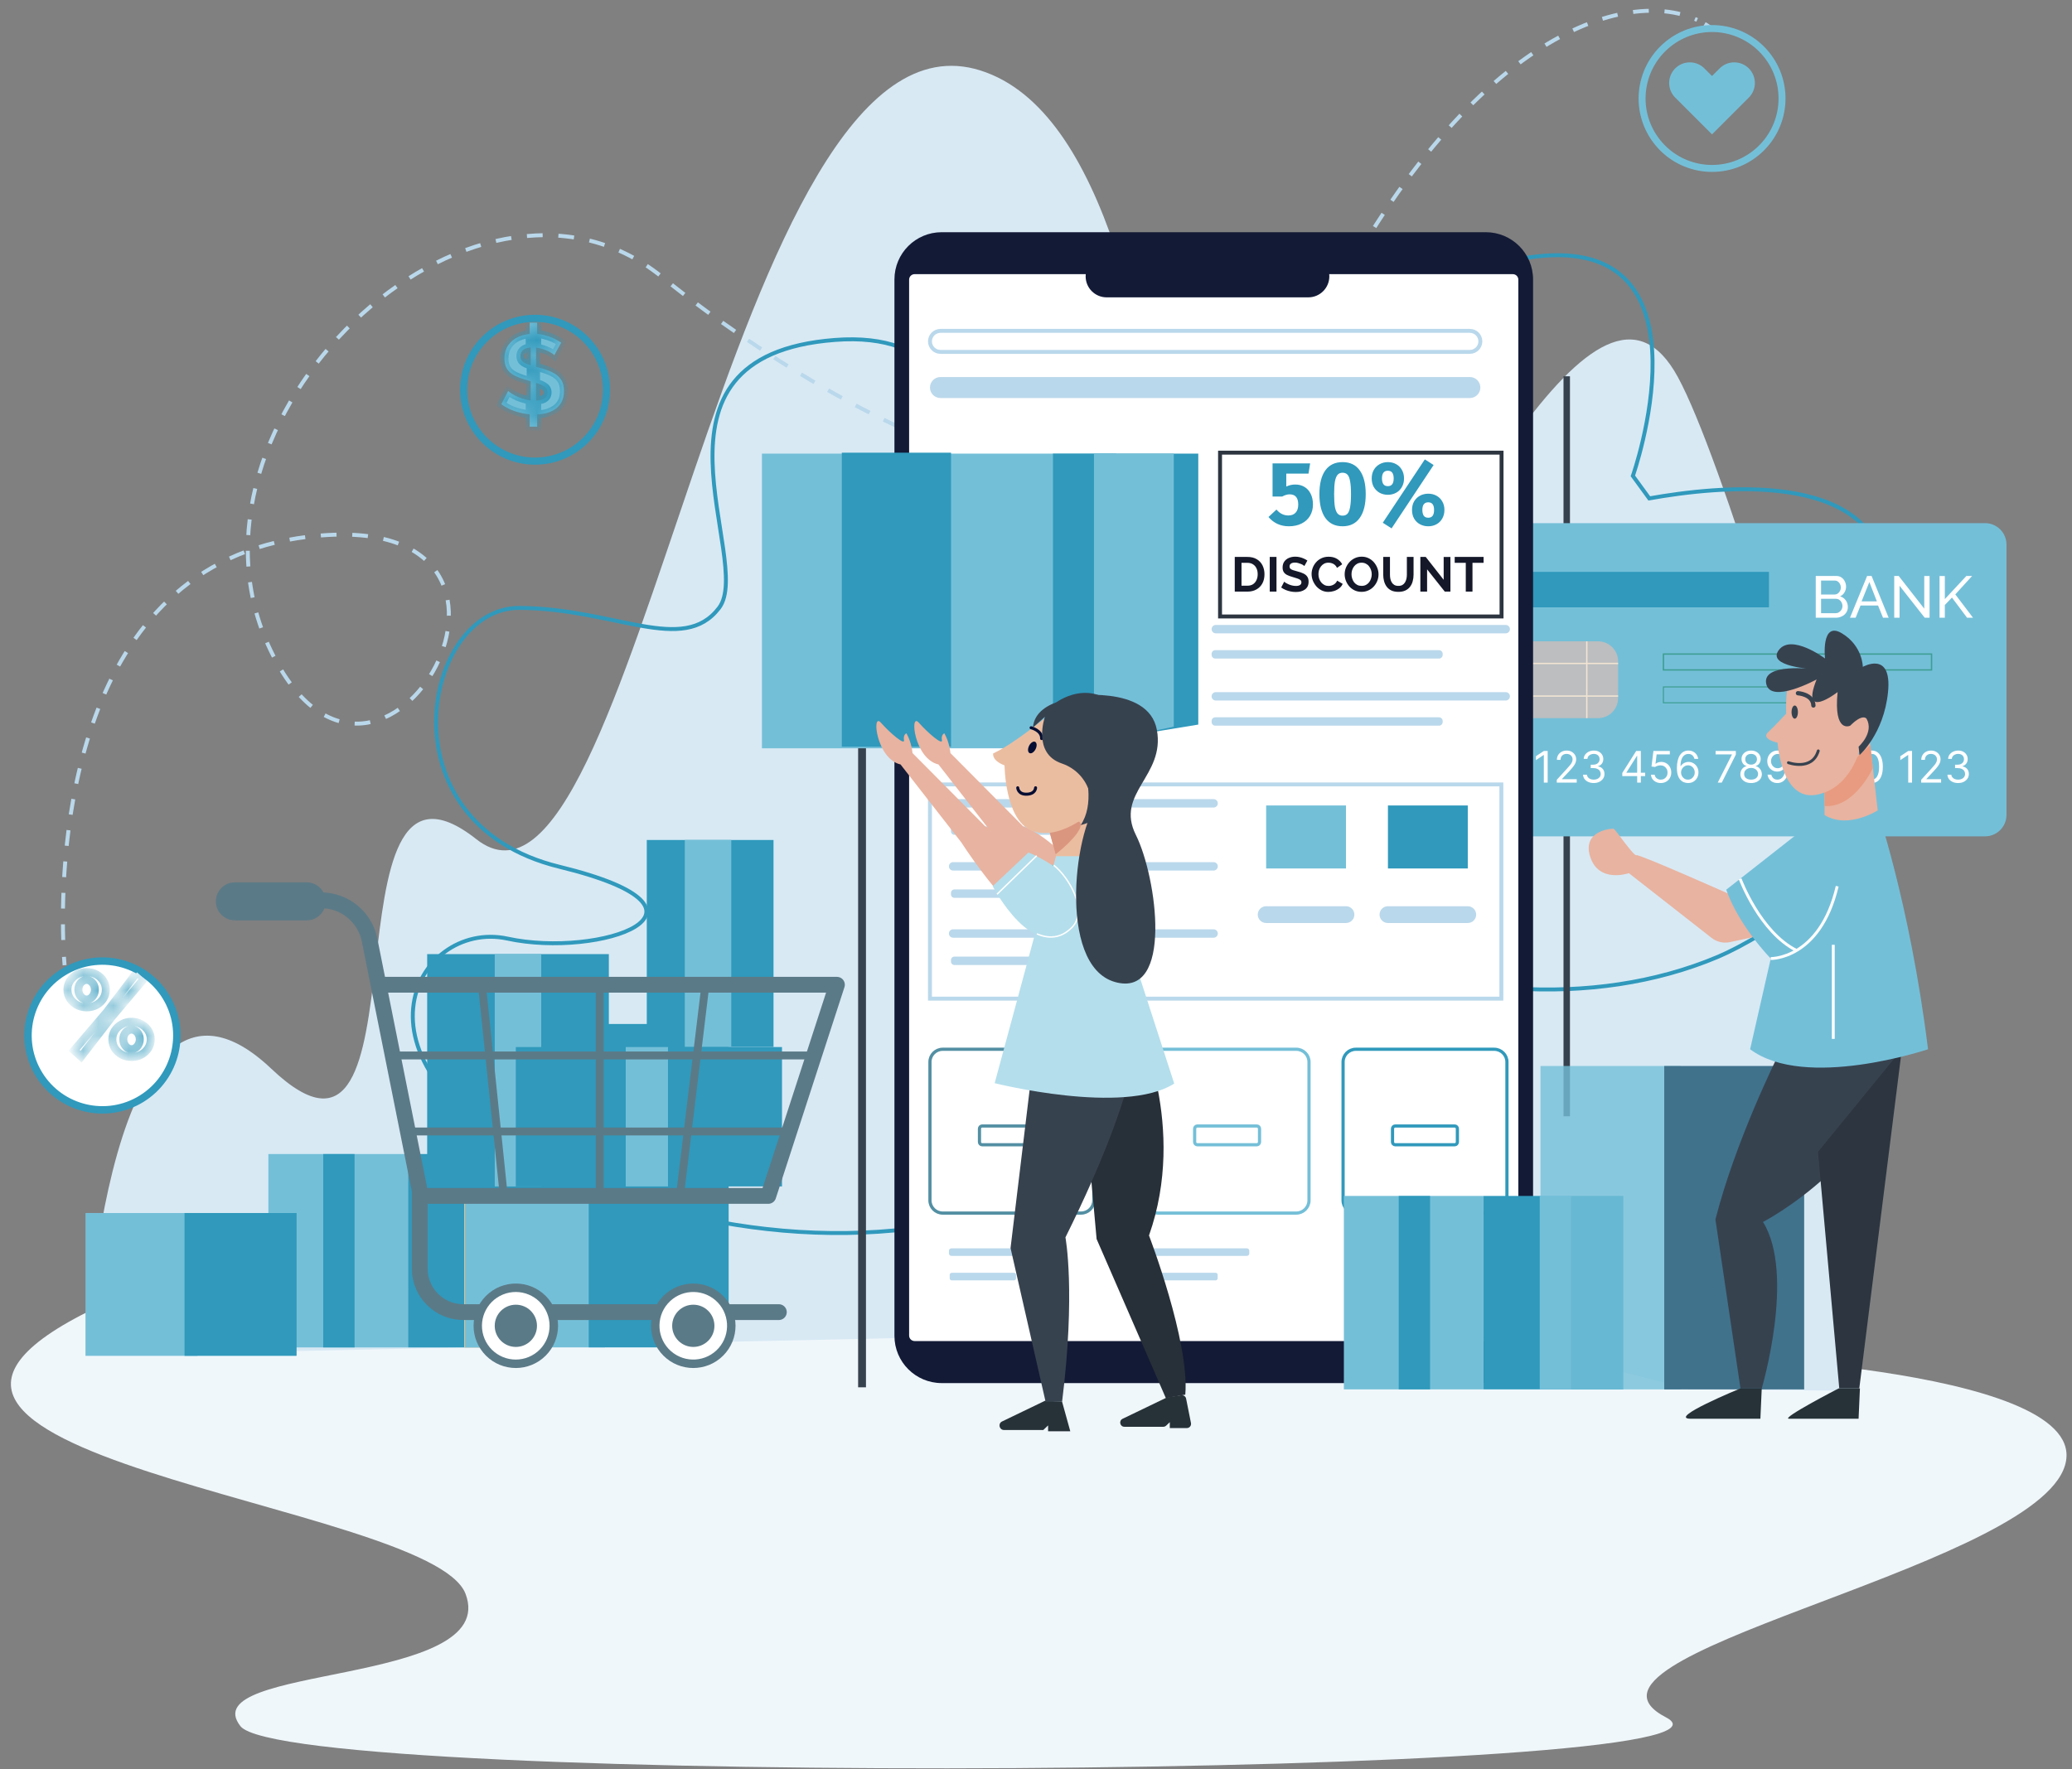 <svg width="137" height="117" viewBox="0 0 137 117" fill="none" xmlns="http://www.w3.org/2000/svg">
<rect x="0" y="0" width="137" height="117" fill="#808080" stroke="none"/>
<path d="M112.488 89.653C112.488 89.653 139.335 90.529 136.417 97.241C133.498 103.952 102.275 109.497 110.154 113.582C118.033 117.667 19.109 118.251 15.899 114.166C12.689 110.08 33.116 111.539 30.781 105.411C28.447 99.283 -14.902 96.355 6.772 86.292C28.447 76.23 108.695 75.063 112.488 89.653Z" fill="#F0F7FB"/>
<path d="M122.118 89.655C122.118 89.655 124.922 42.881 116.865 41.214C113.978 40.617 120.938 35.237 116.911 41.263C114.534 33.726 112.378 27.586 110.942 24.941C105.664 15.218 95.941 36.053 85.978 51.888C76.014 67.722 81.495 9.939 64.827 4.661C48.159 -0.617 42.047 63.833 31.491 55.499C20.934 47.165 28.776 80.966 17.942 70.687C7.107 60.409 5.686 89.655 5.686 89.655L95.386 87.724L111.776 91.891L122.993 91.989C122.993 91.989 122.674 91.736 122.118 89.655Z" fill="#D8E9F4"/>
<path d="M4.271 63.838C4.271 63.838 4.253 63.643 4.23 63.285" stroke="#BAD8EB" stroke-width="0.26" stroke-miterlimit="10"/>
<path d="M4.181 62.17C4.002 56.382 4.629 37.38 20.385 35.499C38.998 33.277 25.108 58.001 17.885 43C10.662 27.998 31.219 8.275 43.721 18.275C43.721 18.275 75.946 45.222 86.363 23.276C96.106 2.752 107.184 -1.008 112.214 1.317" stroke="#BAD8EB" stroke-width="0.26" stroke-miterlimit="10" stroke-dasharray="1.04 1.04"/>
<path d="M112.711 1.578C112.873 1.674 113.026 1.777 113.172 1.886" stroke="#BAD8EB" stroke-width="0.26" stroke-miterlimit="10"/>
<path d="M62.327 40.206C62.327 40.206 68.926 21.427 55.2 22.483C41.474 23.539 49.921 37.076 47.545 40.206C45.169 43.336 40.682 40.244 34.347 40.206C28.012 40.168 25.108 54.422 36.986 57.326C48.865 60.23 39.626 63.397 33.555 62.078C27.484 60.758 21.94 70.525 36.724 77.388C46.547 81.948 59.034 83.208 69.186 78.912C72.644 77.449 83.631 70.992 78.874 65.996C76.299 63.293 67.656 65.082 71.167 58.921C72.054 57.365 73.578 56.274 75.161 55.436C78.625 53.603 83.324 52.781 82.613 47.876C81.431 39.725 69.192 41.024 63.647 42.016L62.327 40.206Z" stroke="#3099BC" stroke-width="0.26" stroke-miterlimit="10"/>
<path d="M56.998 32.182V91.754" stroke="#37424F" stroke-width="0.519" stroke-miterlimit="10"/>
<path d="M107.965 31.475C107.965 31.475 113.387 16.047 102.11 16.914C90.833 17.782 97.773 28.903 95.821 31.475C93.869 34.047 90.182 31.506 84.977 31.475C79.772 31.444 77.387 43.155 87.146 45.541C96.905 47.926 89.314 50.529 84.326 49.444C79.338 48.36 74.784 56.384 86.93 62.023C95 65.77 105.26 66.804 113.601 63.276C116.442 62.074 125.468 56.768 121.559 52.664C119.445 50.443 112.344 51.913 115.228 46.852C115.956 45.573 117.209 44.677 118.509 43.988C121.355 42.482 125.216 41.807 124.632 37.777C123.661 31.081 113.605 32.147 109.049 32.963L107.965 31.475Z" stroke="#3099BC" stroke-width="0.26" stroke-miterlimit="10"/>
<path d="M103.592 24.887V73.83" stroke="#37424F" stroke-width="0.427" stroke-miterlimit="10"/>
<path d="M131.25 55.314H97.94C97.157 55.314 96.522 54.679 96.522 53.896V36.017C96.522 35.233 97.156 34.599 97.94 34.599H131.25C132.033 34.599 132.668 35.234 132.668 36.017V53.896C132.668 54.679 132.033 55.314 131.25 55.314Z" fill="#74BFD8"/>
<path d="M105.661 47.497H99.893C99.159 47.497 98.564 46.902 98.564 46.169V43.743C98.564 43.01 99.159 42.415 99.893 42.415H105.661C106.394 42.415 106.989 43.01 106.989 43.743V46.169C106.989 46.902 106.394 47.497 105.661 47.497Z" fill="#BCBEC0"/>
<path d="M100.373 42.415V47.497" stroke="#F2E4D3" stroke-width="0.09" stroke-miterlimit="10"/>
<path d="M104.917 42.415V47.497" stroke="#F2E4D3" stroke-width="0.09" stroke-miterlimit="10"/>
<path d="M98.564 43.879H106.989" stroke="#F2E4D3" stroke-width="0.09" stroke-miterlimit="10"/>
<path d="M98.564 46.037H106.989" stroke="#F2E4D3" stroke-width="0.09" stroke-miterlimit="10"/>
<path d="M102.332 49.668V51.76H102.078V49.934H102.066L101.556 50.273V50.015L102.078 49.668H102.332ZM102.933 51.76V51.576L103.623 50.82C103.705 50.732 103.771 50.655 103.824 50.589C103.876 50.523 103.915 50.461 103.94 50.404C103.966 50.345 103.979 50.284 103.979 50.22C103.979 50.146 103.961 50.083 103.926 50.029C103.891 49.975 103.843 49.933 103.783 49.904C103.722 49.875 103.654 49.86 103.579 49.86C103.498 49.86 103.428 49.877 103.368 49.91C103.309 49.943 103.263 49.989 103.23 50.048C103.198 50.107 103.182 50.177 103.182 50.256H102.941C102.941 50.134 102.97 50.026 103.026 49.934C103.083 49.841 103.16 49.769 103.257 49.717C103.355 49.666 103.465 49.64 103.587 49.64C103.709 49.64 103.818 49.666 103.912 49.717C104.007 49.769 104.081 49.839 104.135 49.927C104.189 50.014 104.216 50.112 104.216 50.22C104.216 50.297 104.202 50.372 104.174 50.445C104.147 50.518 104.099 50.599 104.031 50.689C103.964 50.779 103.87 50.888 103.75 51.016L103.28 51.519V51.535H104.253V51.76H102.933ZM105.381 51.788C105.246 51.788 105.126 51.765 105.021 51.719C104.916 51.672 104.832 51.608 104.77 51.526C104.709 51.443 104.676 51.346 104.67 51.237H104.928C104.933 51.304 104.956 51.362 104.997 51.411C105.038 51.46 105.091 51.497 105.157 51.524C105.223 51.55 105.297 51.564 105.377 51.564C105.467 51.564 105.546 51.548 105.616 51.517C105.685 51.485 105.74 51.442 105.779 51.386C105.819 51.33 105.838 51.265 105.838 51.192C105.838 51.115 105.819 51.047 105.781 50.989C105.743 50.929 105.687 50.883 105.614 50.85C105.54 50.816 105.45 50.8 105.344 50.8H105.177V50.575H105.344C105.427 50.575 105.5 50.56 105.563 50.53C105.626 50.5 105.675 50.458 105.711 50.404C105.747 50.349 105.765 50.285 105.765 50.212C105.765 50.141 105.749 50.079 105.718 50.027C105.687 49.974 105.642 49.933 105.585 49.904C105.529 49.875 105.462 49.86 105.385 49.86C105.313 49.86 105.245 49.873 105.181 49.9C105.118 49.926 105.066 49.964 105.026 50.013C104.985 50.062 104.964 50.122 104.96 50.191H104.715C104.719 50.081 104.752 49.986 104.814 49.903C104.876 49.82 104.957 49.755 105.057 49.709C105.158 49.663 105.269 49.64 105.389 49.64C105.519 49.64 105.629 49.666 105.722 49.718C105.815 49.77 105.886 49.838 105.936 49.923C105.985 50.009 106.01 50.1 106.01 50.199C106.01 50.317 105.979 50.417 105.917 50.501C105.856 50.584 105.772 50.641 105.667 50.673V50.689C105.799 50.711 105.902 50.767 105.976 50.858C106.051 50.948 106.088 51.059 106.088 51.192C106.088 51.306 106.057 51.408 105.995 51.498C105.933 51.588 105.85 51.659 105.744 51.711C105.637 51.762 105.516 51.788 105.381 51.788ZM107.265 51.331V51.122L108.184 49.668H108.335V49.991H108.233L107.539 51.09V51.106H108.777V51.331H107.265ZM108.25 51.76V51.267V51.17V49.668H108.491V51.76H108.25ZM109.813 51.788C109.693 51.788 109.585 51.764 109.489 51.717C109.393 51.669 109.316 51.604 109.258 51.521C109.2 51.438 109.169 51.343 109.163 51.237H109.408C109.418 51.331 109.461 51.41 109.537 51.472C109.614 51.533 109.706 51.564 109.813 51.564C109.899 51.564 109.975 51.544 110.042 51.503C110.109 51.463 110.162 51.408 110.2 51.338C110.239 51.267 110.258 51.187 110.258 51.098C110.258 51.007 110.238 50.925 110.198 50.854C110.158 50.782 110.104 50.725 110.034 50.683C109.965 50.642 109.886 50.621 109.796 50.62C109.732 50.619 109.667 50.629 109.599 50.65C109.532 50.669 109.476 50.695 109.433 50.726L109.196 50.698L109.323 49.668H110.409V49.893H109.535L109.461 50.51H109.474C109.517 50.476 109.57 50.447 109.635 50.425C109.7 50.403 109.767 50.391 109.837 50.391C109.965 50.391 110.079 50.422 110.179 50.483C110.28 50.544 110.359 50.627 110.416 50.732C110.474 50.838 110.503 50.958 110.503 51.094C110.503 51.227 110.473 51.346 110.413 51.451C110.354 51.555 110.272 51.638 110.168 51.698C110.064 51.758 109.946 51.788 109.813 51.788ZM111.603 51.788C111.517 51.787 111.432 51.77 111.346 51.739C111.26 51.708 111.182 51.655 111.111 51.581C111.04 51.506 110.983 51.405 110.94 51.278C110.898 51.15 110.876 50.989 110.876 50.796C110.876 50.61 110.893 50.446 110.928 50.303C110.963 50.16 111.013 50.039 111.079 49.941C111.145 49.842 111.225 49.767 111.318 49.716C111.412 49.665 111.518 49.64 111.636 49.64C111.753 49.64 111.857 49.663 111.948 49.71C112.04 49.756 112.115 49.821 112.173 49.904C112.231 49.987 112.268 50.083 112.285 50.191H112.036C112.013 50.097 111.968 50.019 111.901 49.957C111.835 49.895 111.746 49.864 111.636 49.864C111.474 49.864 111.346 49.935 111.253 50.076C111.16 50.217 111.114 50.414 111.113 50.669H111.129C111.168 50.611 111.213 50.562 111.265 50.521C111.318 50.479 111.377 50.447 111.441 50.425C111.505 50.403 111.573 50.391 111.644 50.391C111.764 50.391 111.874 50.421 111.973 50.481C112.072 50.54 112.152 50.622 112.212 50.727C112.272 50.831 112.302 50.951 112.302 51.086C112.302 51.215 112.273 51.334 112.215 51.441C112.157 51.548 112.076 51.633 111.971 51.696C111.867 51.759 111.744 51.79 111.603 51.788ZM111.603 51.564C111.689 51.564 111.766 51.542 111.834 51.499C111.903 51.456 111.957 51.399 111.996 51.327C112.037 51.255 112.057 51.174 112.057 51.086C112.057 50.999 112.037 50.92 111.998 50.85C111.96 50.778 111.908 50.721 111.84 50.679C111.773 50.637 111.697 50.616 111.611 50.616C111.547 50.616 111.486 50.629 111.431 50.655C111.375 50.68 111.326 50.715 111.284 50.759C111.242 50.803 111.209 50.854 111.186 50.911C111.162 50.968 111.15 51.027 111.15 51.09C111.15 51.173 111.169 51.25 111.208 51.323C111.248 51.395 111.301 51.453 111.369 51.497C111.438 51.541 111.516 51.564 111.603 51.564ZM113.577 51.76L114.513 49.909V49.893H113.435V49.668H114.774V49.905L113.843 51.76H113.577ZM115.783 51.788C115.643 51.788 115.519 51.763 115.411 51.714C115.304 51.663 115.221 51.594 115.161 51.506C115.101 51.418 115.071 51.317 115.072 51.204C115.071 51.116 115.089 51.034 115.124 50.959C115.16 50.883 115.208 50.821 115.269 50.77C115.331 50.719 115.4 50.687 115.476 50.673V50.661C115.376 50.635 115.297 50.579 115.237 50.492C115.178 50.405 115.149 50.306 115.15 50.195C115.149 50.089 115.176 49.994 115.23 49.91C115.285 49.827 115.36 49.761 115.455 49.712C115.551 49.664 115.66 49.64 115.783 49.64C115.904 49.64 116.012 49.664 116.108 49.712C116.203 49.761 116.278 49.827 116.332 49.91C116.387 49.994 116.415 50.089 116.416 50.195C116.415 50.306 116.385 50.405 116.325 50.492C116.266 50.579 116.187 50.635 116.089 50.661V50.673C116.165 50.687 116.233 50.719 116.293 50.77C116.354 50.821 116.402 50.883 116.438 50.959C116.474 51.034 116.493 51.116 116.494 51.204C116.493 51.317 116.462 51.418 116.402 51.506C116.342 51.594 116.258 51.663 116.151 51.714C116.045 51.763 115.922 51.788 115.783 51.788ZM115.783 51.564C115.877 51.564 115.959 51.548 116.028 51.518C116.097 51.487 116.15 51.444 116.187 51.388C116.225 51.332 116.244 51.267 116.244 51.192C116.244 51.113 116.223 51.043 116.183 50.983C116.143 50.922 116.088 50.874 116.019 50.84C115.95 50.805 115.871 50.788 115.783 50.788C115.694 50.788 115.614 50.805 115.544 50.84C115.474 50.874 115.42 50.922 115.379 50.983C115.34 51.043 115.321 51.113 115.321 51.192C115.321 51.267 115.339 51.332 115.375 51.388C115.413 51.444 115.466 51.487 115.536 51.518C115.605 51.548 115.687 51.564 115.783 51.564ZM115.783 50.571C115.858 50.571 115.924 50.556 115.982 50.526C116.04 50.496 116.086 50.454 116.12 50.4C116.153 50.347 116.17 50.284 116.171 50.212C116.17 50.141 116.153 50.079 116.121 50.027C116.088 49.974 116.043 49.933 115.985 49.904C115.927 49.875 115.86 49.86 115.783 49.86C115.705 49.86 115.636 49.875 115.578 49.904C115.519 49.933 115.474 49.974 115.442 50.027C115.41 50.079 115.394 50.141 115.395 50.212C115.394 50.284 115.41 50.347 115.443 50.4C115.476 50.454 115.522 50.496 115.581 50.526C115.639 50.556 115.707 50.571 115.783 50.571ZM117.551 49.64C117.637 49.64 117.722 49.657 117.808 49.689C117.894 49.721 117.972 49.774 118.043 49.848C118.114 49.922 118.171 50.022 118.214 50.149C118.256 50.276 118.278 50.436 118.278 50.628C118.278 50.814 118.26 50.979 118.225 51.123C118.19 51.267 118.14 51.388 118.074 51.487C118.008 51.586 117.929 51.661 117.835 51.712C117.741 51.763 117.636 51.788 117.518 51.788C117.401 51.788 117.296 51.765 117.205 51.719C117.113 51.672 117.038 51.607 116.98 51.524C116.922 51.44 116.885 51.343 116.869 51.233H117.118C117.14 51.329 117.185 51.408 117.252 51.471C117.319 51.533 117.408 51.564 117.518 51.564C117.679 51.564 117.807 51.493 117.9 51.352C117.994 51.211 118.041 51.012 118.041 50.755H118.025C117.986 50.812 117.941 50.861 117.889 50.903C117.836 50.944 117.778 50.976 117.714 50.999C117.65 51.021 117.582 51.032 117.51 51.032C117.39 51.032 117.28 51.003 117.18 50.944C117.081 50.884 117.001 50.802 116.941 50.698C116.882 50.593 116.852 50.473 116.852 50.338C116.852 50.21 116.881 50.093 116.938 49.987C116.996 49.88 117.077 49.795 117.181 49.731C117.286 49.668 117.409 49.638 117.551 49.64ZM117.551 49.864C117.465 49.864 117.388 49.886 117.319 49.929C117.251 49.971 117.197 50.028 117.157 50.1C117.117 50.172 117.097 50.251 117.097 50.338C117.097 50.425 117.116 50.505 117.155 50.576C117.193 50.647 117.246 50.703 117.313 50.746C117.38 50.787 117.457 50.808 117.543 50.808C117.607 50.808 117.668 50.795 117.723 50.77C117.779 50.744 117.828 50.709 117.869 50.665C117.912 50.62 117.945 50.569 117.968 50.513C117.992 50.456 118.004 50.396 118.004 50.334C118.004 50.252 117.984 50.176 117.945 50.104C117.906 50.033 117.852 49.975 117.784 49.931C117.716 49.886 117.638 49.864 117.551 49.864ZM120.17 51.788C120.017 51.788 119.886 51.746 119.777 51.663C119.669 51.578 119.586 51.456 119.529 51.296C119.472 51.135 119.443 50.941 119.443 50.714C119.443 50.488 119.472 50.295 119.529 50.135C119.587 49.974 119.67 49.852 119.778 49.767C119.887 49.682 120.018 49.64 120.17 49.64C120.323 49.64 120.453 49.682 120.562 49.767C120.67 49.852 120.754 49.974 120.811 50.135C120.869 50.295 120.898 50.488 120.898 50.714C120.898 50.941 120.869 51.135 120.812 51.296C120.755 51.456 120.672 51.578 120.564 51.663C120.455 51.746 120.324 51.788 120.17 51.788ZM120.17 51.564C120.323 51.564 120.441 51.49 120.526 51.343C120.61 51.196 120.652 50.986 120.652 50.714C120.652 50.533 120.633 50.379 120.594 50.251C120.556 50.124 120.501 50.027 120.429 49.96C120.357 49.894 120.271 49.86 120.17 49.86C120.019 49.86 119.901 49.935 119.816 50.084C119.731 50.232 119.688 50.442 119.688 50.714C119.688 50.895 119.707 51.049 119.746 51.175C119.784 51.302 119.839 51.398 119.91 51.465C119.982 51.531 120.069 51.564 120.17 51.564ZM121.968 51.788C121.814 51.788 121.683 51.746 121.575 51.663C121.466 51.578 121.384 51.456 121.326 51.296C121.269 51.135 121.241 50.941 121.241 50.714C121.241 50.488 121.269 50.295 121.326 50.135C121.384 49.974 121.467 49.852 121.576 49.767C121.685 49.682 121.815 49.64 121.968 49.64C122.12 49.64 122.251 49.682 122.359 49.767C122.468 49.852 122.551 49.974 122.608 50.135C122.666 50.295 122.695 50.488 122.695 50.714C122.695 50.941 122.666 51.135 122.609 51.296C122.552 51.456 122.469 51.578 122.361 51.663C122.253 51.746 122.122 51.788 121.968 51.788ZM121.968 51.564C122.12 51.564 122.239 51.49 122.323 51.343C122.408 51.196 122.45 50.986 122.45 50.714C122.45 50.533 122.43 50.379 122.392 50.251C122.353 50.124 122.298 50.027 122.226 49.96C122.155 49.894 122.069 49.86 121.968 49.86C121.817 49.86 121.699 49.935 121.613 50.084C121.528 50.232 121.486 50.442 121.486 50.714C121.486 50.895 121.505 51.049 121.543 51.175C121.581 51.302 121.636 51.398 121.707 51.465C121.78 51.531 121.866 51.564 121.968 51.564ZM123.765 51.788C123.611 51.788 123.48 51.746 123.372 51.663C123.264 51.578 123.181 51.456 123.124 51.296C123.067 51.135 123.038 50.941 123.038 50.714C123.038 50.488 123.067 50.295 123.124 50.135C123.182 49.974 123.265 49.852 123.373 49.767C123.482 49.682 123.613 49.64 123.765 49.64C123.918 49.64 124.048 49.682 124.156 49.767C124.265 49.852 124.348 49.974 124.405 50.135C124.463 50.295 124.492 50.488 124.492 50.714C124.492 50.941 124.464 51.135 124.406 51.296C124.349 51.456 124.267 51.578 124.158 51.663C124.05 51.746 123.919 51.788 123.765 51.788ZM123.765 51.564C123.918 51.564 124.036 51.49 124.12 51.343C124.205 51.196 124.247 50.986 124.247 50.714C124.247 50.533 124.228 50.379 124.189 50.251C124.151 50.124 124.096 50.027 124.023 49.96C123.952 49.894 123.866 49.86 123.765 49.86C123.614 49.86 123.496 49.935 123.411 50.084C123.326 50.232 123.283 50.442 123.283 50.714C123.283 50.895 123.302 51.049 123.34 51.175C123.378 51.302 123.433 51.398 123.505 51.465C123.577 51.531 123.664 51.564 123.765 51.564ZM126.424 49.668V51.76H126.171V49.934H126.159L125.648 50.273V50.015L126.171 49.668H126.424ZM127.026 51.76V51.576L127.716 50.82C127.797 50.732 127.864 50.655 127.916 50.589C127.969 50.523 128.008 50.461 128.033 50.404C128.059 50.345 128.072 50.284 128.072 50.22C128.072 50.146 128.054 50.083 128.018 50.029C127.984 49.975 127.936 49.933 127.875 49.904C127.815 49.875 127.747 49.86 127.671 49.86C127.591 49.86 127.521 49.877 127.461 49.91C127.402 49.943 127.356 49.989 127.323 50.048C127.291 50.107 127.275 50.177 127.275 50.256H127.034C127.034 50.134 127.062 50.026 127.119 49.934C127.175 49.841 127.252 49.769 127.35 49.717C127.448 49.666 127.558 49.64 127.679 49.64C127.802 49.64 127.911 49.666 128.005 49.717C128.1 49.769 128.174 49.839 128.228 49.927C128.282 50.014 128.308 50.112 128.308 50.22C128.308 50.297 128.295 50.372 128.267 50.445C128.239 50.518 128.192 50.599 128.124 50.689C128.056 50.779 127.963 50.888 127.843 51.016L127.373 51.519V51.535H128.345V51.76H127.026ZM129.474 51.788C129.339 51.788 129.219 51.765 129.113 51.719C129.008 51.672 128.925 51.608 128.863 51.526C128.802 51.443 128.768 51.346 128.763 51.237H129.02C129.026 51.304 129.049 51.362 129.09 51.411C129.131 51.46 129.184 51.497 129.25 51.524C129.316 51.55 129.389 51.564 129.47 51.564C129.559 51.564 129.639 51.548 129.709 51.517C129.778 51.485 129.832 51.442 129.872 51.386C129.911 51.33 129.931 51.265 129.931 51.192C129.931 51.115 129.912 51.047 129.874 50.989C129.836 50.929 129.78 50.883 129.707 50.85C129.633 50.816 129.543 50.8 129.437 50.8H129.269V50.575H129.437C129.52 50.575 129.593 50.56 129.655 50.53C129.719 50.5 129.768 50.458 129.804 50.404C129.84 50.349 129.858 50.285 129.858 50.212C129.858 50.141 129.842 50.079 129.811 50.027C129.779 49.974 129.735 49.933 129.678 49.904C129.621 49.875 129.555 49.86 129.478 49.86C129.406 49.86 129.338 49.873 129.274 49.9C129.21 49.926 129.158 49.964 129.118 50.013C129.078 50.062 129.056 50.122 129.053 50.191H128.808C128.812 50.081 128.845 49.986 128.907 49.903C128.969 49.82 129.05 49.755 129.15 49.709C129.251 49.663 129.361 49.64 129.482 49.64C129.611 49.64 129.722 49.666 129.815 49.718C129.907 49.77 129.978 49.838 130.028 49.923C130.078 50.009 130.103 50.1 130.103 50.199C130.103 50.317 130.072 50.417 130.01 50.501C129.949 50.584 129.865 50.641 129.76 50.673V50.689C129.892 50.711 129.995 50.767 130.069 50.858C130.143 50.948 130.18 51.059 130.18 51.192C130.18 51.306 130.149 51.408 130.087 51.498C130.026 51.588 129.942 51.659 129.836 51.711C129.73 51.762 129.609 51.788 129.474 51.788Z" fill="white"/>
<path d="M122.179 40.145C122.179 40.288 122.143 40.412 122.07 40.519C121.997 40.625 121.899 40.708 121.774 40.768C121.652 40.828 121.517 40.857 121.369 40.857H120.057V38.094H121.431C121.561 38.094 121.673 38.129 121.766 38.199C121.862 38.266 121.935 38.355 121.984 38.464C122.036 38.57 122.062 38.681 122.062 38.798C122.062 38.933 122.027 39.06 121.957 39.18C121.89 39.297 121.792 39.383 121.665 39.441C121.823 39.487 121.948 39.574 122.039 39.701C122.132 39.826 122.179 39.974 122.179 40.145ZM121.825 40.083C121.825 39.997 121.805 39.918 121.766 39.845C121.73 39.773 121.679 39.714 121.614 39.67C121.552 39.626 121.48 39.604 121.396 39.604H120.408V40.554H121.369C121.455 40.554 121.531 40.532 121.599 40.488C121.669 40.444 121.723 40.386 121.762 40.316C121.804 40.244 121.825 40.166 121.825 40.083ZM120.408 38.397V39.32H121.287C121.371 39.32 121.443 39.299 121.505 39.258C121.57 39.216 121.621 39.16 121.657 39.09C121.696 39.02 121.716 38.944 121.716 38.861C121.716 38.772 121.697 38.694 121.661 38.627C121.627 38.557 121.579 38.501 121.517 38.46C121.457 38.418 121.389 38.397 121.311 38.397H120.408ZM123.453 38.094H123.749L124.877 40.857H124.504L124.177 40.048H123.017L122.694 40.857H122.32L123.453 38.094ZM124.099 39.775L123.601 38.498L123.087 39.775H124.099ZM125.597 38.74V40.857H125.246V38.094H125.542L127.231 40.254V38.098H127.582V40.857H127.263L125.597 38.74ZM128.242 40.857V38.098H128.592V39.623L130.017 38.094H130.394L129.285 39.312L130.457 40.857H130.063L129.063 39.522L128.592 40.013V40.857H128.242Z" fill="white"/>
<path d="M127.714 43.258H109.985V44.307H127.714V43.258Z" stroke="#3D9E92" stroke-width="0.09" stroke-miterlimit="10"/>
<path d="M120.92 45.432H109.985V46.481H120.92V45.432Z" stroke="#3D9E92" stroke-width="0.071" stroke-miterlimit="10"/>
<path d="M116.962 37.822H99.451V40.167H116.962V37.822Z" fill="#3099BC"/>
<path d="M26.984 76.325H17.745V89.117H26.984V76.325Z" fill="#74BFD8"/>
<path d="M36.221 76.325H26.981V89.117H36.221V76.325Z" fill="#3099BC"/>
<path d="M23.444 76.325H21.371V89.117H23.444V76.325Z" fill="#3099BC"/>
<path d="M32.767 76.325H30.694V89.117H32.767V76.325Z" fill="#F2C38A"/>
<path d="M40 67.724H30.748V89.114H40V67.724Z" fill="#74BFD8"/>
<path d="M48.178 67.724H38.926V89.114H48.178V67.724Z" fill="#3099BC"/>
<path d="M13.062 80.226H5.653V89.672H13.062V80.226Z" fill="#74BFD8"/>
<path d="M19.61 80.226H12.201V89.672H19.61V80.226Z" fill="#3099BC"/>
<path d="M98.24 91.475H62.265C60.539 91.475 59.14 90.076 59.14 88.349V18.482C59.14 16.756 60.539 15.357 62.265 15.357H98.24C99.966 15.357 101.366 16.756 101.366 18.482V88.349C101.365 90.076 99.966 91.475 98.24 91.475Z" fill="#131A36"/>
<path d="M60.11 88.33V18.496C60.11 18.295 60.273 18.132 60.474 18.132H100.028C100.229 18.132 100.392 18.295 100.392 18.496V88.33C100.392 88.531 100.229 88.694 100.028 88.694H60.474C60.273 88.694 60.11 88.531 60.11 88.33Z" fill="white"/>
<path d="M99.558 41.888H80.389C80.236 41.888 80.111 41.764 80.111 41.61C80.111 41.457 80.236 41.332 80.389 41.332H99.558C99.711 41.332 99.836 41.456 99.836 41.61C99.835 41.764 99.711 41.888 99.558 41.888Z" fill="#BAD8EB"/>
<path d="M95.146 43.556H80.356C80.221 43.556 80.111 43.446 80.111 43.311V43.245C80.111 43.11 80.221 43 80.356 43H95.146C95.281 43 95.39 43.11 95.39 43.245V43.311C95.39 43.446 95.281 43.556 95.146 43.556Z" fill="#BAD8EB"/>
<path d="M99.558 46.332H80.389C80.236 46.332 80.111 46.208 80.111 46.054C80.111 45.9 80.236 45.776 80.389 45.776H99.558C99.711 45.776 99.836 45.9 99.836 46.054C99.835 46.207 99.711 46.332 99.558 46.332Z" fill="#BAD8EB"/>
<path d="M95.146 47.995H80.356C80.221 47.995 80.111 47.886 80.111 47.751V47.684C80.111 47.549 80.221 47.44 80.356 47.44H95.146C95.281 47.44 95.39 47.549 95.39 47.684V47.751C95.39 47.886 95.281 47.995 95.146 47.995Z" fill="#BAD8EB"/>
<path d="M97.187 23.272H62.184C61.8 23.272 61.489 22.96 61.489 22.577C61.489 22.194 61.8 21.883 62.184 21.883H97.187C97.57 21.883 97.881 22.194 97.881 22.577C97.881 22.96 97.57 23.272 97.187 23.272Z" stroke="#BAD8EB" stroke-width="0.26" stroke-miterlimit="10"/>
<path d="M97.187 26.325H62.184C61.8 26.325 61.489 26.014 61.489 25.631C61.489 25.247 61.8 24.936 62.184 24.936H97.187C97.57 24.936 97.881 25.247 97.881 25.631C97.881 26.014 97.57 26.325 97.187 26.325Z" fill="#BAD8EB"/>
<path d="M99.27 51.88H61.489V66.048H99.27V51.88Z" stroke="#BAD8EB" stroke-width="0.26" stroke-miterlimit="10"/>
<path d="M80.243 53.408H63.019C62.866 53.408 62.741 53.284 62.741 53.13C62.741 52.977 62.865 52.852 63.019 52.852H80.243C80.396 52.852 80.521 52.976 80.521 53.13C80.521 53.283 80.397 53.408 80.243 53.408Z" fill="#BAD8EB"/>
<path d="M74.596 55.213H63.106C62.98 55.213 62.878 55.111 62.878 54.985V54.885C62.878 54.759 62.98 54.657 63.106 54.657H74.596C74.722 54.657 74.824 54.759 74.824 54.885V54.985C74.824 55.111 74.722 55.213 74.596 55.213Z" fill="#BAD8EB"/>
<path d="M80.243 57.576H63.019C62.866 57.576 62.741 57.452 62.741 57.298C62.741 57.145 62.865 57.02 63.019 57.02H80.243C80.396 57.02 80.521 57.144 80.521 57.298C80.521 57.451 80.397 57.576 80.243 57.576Z" fill="#BAD8EB"/>
<path d="M74.596 59.381H63.106C62.98 59.381 62.878 59.279 62.878 59.153V59.053C62.878 58.927 62.98 58.825 63.106 58.825H74.596C74.722 58.825 74.824 58.927 74.824 59.053V59.153C74.824 59.279 74.722 59.381 74.596 59.381Z" fill="#BAD8EB"/>
<path d="M80.243 62.018H63.019C62.866 62.018 62.741 61.893 62.741 61.74C62.741 61.586 62.865 61.462 63.019 61.462H80.243C80.396 61.462 80.521 61.586 80.521 61.74C80.521 61.893 80.397 62.018 80.243 62.018Z" fill="#BAD8EB"/>
<path d="M74.596 63.823H63.106C62.98 63.823 62.878 63.721 62.878 63.595V63.495C62.878 63.369 62.98 63.267 63.106 63.267H74.596C74.722 63.267 74.824 63.369 74.824 63.495V63.595C74.824 63.721 74.722 63.823 74.596 63.823Z" fill="#BAD8EB"/>
<path d="M88.996 53.272H83.718V57.439H88.996V53.272Z" fill="#74BFD8"/>
<path d="M88.996 61.046H83.718C83.411 61.046 83.162 60.797 83.162 60.491C83.162 60.184 83.411 59.935 83.718 59.935H88.996C89.303 59.935 89.551 60.184 89.551 60.491C89.551 60.797 89.303 61.046 88.996 61.046Z" fill="#BAD8EB"/>
<path d="M97.049 53.272H91.77V57.439H97.049V53.272Z" fill="#3099BC"/>
<path d="M97.049 61.046H91.77C91.464 61.046 91.215 60.797 91.215 60.491C91.215 60.184 91.464 59.935 91.77 59.935H97.049C97.355 59.935 97.604 60.184 97.604 60.491C97.604 60.797 97.356 61.046 97.049 61.046Z" fill="#BAD8EB"/>
<path d="M69.113 83.061H62.904C62.816 83.061 62.744 82.99 62.744 82.902V82.722C62.744 82.634 62.816 82.563 62.904 82.563H69.113C69.201 82.563 69.273 82.634 69.273 82.722V82.902C69.273 82.99 69.201 83.061 69.113 83.061Z" fill="#BAD8EB"/>
<path d="M67.05 84.679H62.925C62.852 84.679 62.794 84.621 62.794 84.549V84.312C62.794 84.24 62.852 84.181 62.925 84.181H67.05C67.122 84.181 67.181 84.24 67.181 84.312V84.549C67.18 84.621 67.122 84.679 67.05 84.679Z" fill="#BAD8EB"/>
<path d="M82.444 83.061H76.234C76.147 83.061 76.075 82.99 76.075 82.902V82.722C76.075 82.634 76.147 82.563 76.234 82.563H82.444C82.532 82.563 82.604 82.634 82.604 82.722V82.902C82.604 82.99 82.532 83.061 82.444 83.061Z" fill="#BAD8EB"/>
<path d="M80.381 84.679H76.256C76.184 84.679 76.125 84.621 76.125 84.549V84.312C76.125 84.24 76.184 84.181 76.256 84.181H80.381C80.453 84.181 80.511 84.24 80.511 84.312V84.549C80.511 84.621 80.453 84.679 80.381 84.679Z" fill="#BAD8EB"/>
<path d="M95.774 83.061H89.565C89.477 83.061 89.405 82.99 89.405 82.902V82.722C89.405 82.634 89.477 82.563 89.565 82.563H95.774C95.862 82.563 95.933 82.634 95.933 82.722V82.902C95.933 82.99 95.862 83.061 95.774 83.061Z" fill="#BAD8EB"/>
<path d="M93.711 84.679H89.586C89.514 84.679 89.455 84.621 89.455 84.549V84.312C89.455 84.24 89.514 84.181 89.586 84.181H93.711C93.783 84.181 93.842 84.24 93.842 84.312V84.549C93.841 84.621 93.783 84.679 93.711 84.679Z" fill="#BAD8EB"/>
<path d="M71.481 80.23H62.33C61.865 80.23 61.488 79.853 61.488 79.388V70.238C61.488 69.773 61.865 69.396 62.33 69.396H71.481C71.946 69.396 72.323 69.773 72.323 70.238V79.388C72.323 79.853 71.946 80.23 71.481 80.23Z" stroke="#538FA3" stroke-width="0.211" stroke-miterlimit="10"/>
<path d="M68.871 75.712H64.941C64.842 75.712 64.762 75.631 64.762 75.532V74.65C64.762 74.551 64.842 74.471 64.941 74.471H68.871C68.97 74.471 69.05 74.551 69.05 74.65V75.532C69.05 75.631 68.97 75.712 68.871 75.712Z" stroke="#538FA3" stroke-width="0.211" stroke-miterlimit="10"/>
<path d="M85.709 80.23H76.559C76.094 80.23 75.717 79.853 75.717 79.388V70.238C75.717 69.773 76.094 69.396 76.559 69.396H85.709C86.174 69.396 86.551 69.773 86.551 70.238V79.388C86.551 79.853 86.174 80.23 85.709 80.23Z" stroke="#74BFD8" stroke-width="0.211" stroke-miterlimit="10"/>
<path d="M83.099 75.712H79.169C79.07 75.712 78.99 75.631 78.99 75.532V74.65C78.99 74.551 79.071 74.471 79.169 74.471H83.099C83.198 74.471 83.279 74.551 83.279 74.65V75.532C83.278 75.631 83.198 75.712 83.099 75.712Z" stroke="#74BFD8" stroke-width="0.211" stroke-miterlimit="10"/>
<path d="M98.796 80.23H89.646C89.181 80.23 88.804 79.853 88.804 79.388V70.238C88.804 69.773 89.181 69.396 89.646 69.396H98.796C99.261 69.396 99.638 69.773 99.638 70.238V79.388C99.638 79.853 99.261 80.23 98.796 80.23Z" stroke="#3099BC" stroke-width="0.211" stroke-miterlimit="10"/>
<path d="M96.183 75.712H92.253C92.154 75.712 92.073 75.631 92.073 75.532V74.65C92.073 74.551 92.154 74.471 92.253 74.471H96.183C96.282 74.471 96.362 74.551 96.362 74.65V75.532C96.362 75.631 96.282 75.712 96.183 75.712Z" stroke="#3099BC" stroke-width="0.211" stroke-miterlimit="10"/>
<path d="M86.518 31.325H85.048V32.178C85.236 32.09 85.436 32.045 85.648 32.045C85.872 32.045 86.072 32.097 86.248 32.202C86.424 32.306 86.562 32.458 86.662 32.658C86.762 32.858 86.812 33.094 86.812 33.366C86.812 33.65 86.746 33.902 86.614 34.122C86.486 34.339 86.3 34.507 86.056 34.627C85.816 34.747 85.538 34.807 85.222 34.807C84.673 34.807 84.223 34.603 83.871 34.194L84.399 33.702C84.619 33.962 84.882 34.092 85.186 34.092C85.394 34.092 85.554 34.03 85.666 33.906C85.782 33.782 85.84 33.604 85.84 33.372C85.84 32.92 85.65 32.694 85.27 32.694C85.19 32.694 85.112 32.706 85.036 32.73C84.96 32.75 84.876 32.786 84.783 32.838H84.141V30.647H86.626L86.518 31.325ZM88.77 30.563C89.266 30.563 89.645 30.745 89.905 31.109C90.169 31.473 90.301 31.997 90.301 32.682C90.301 33.362 90.169 33.886 89.905 34.255C89.645 34.623 89.266 34.807 88.77 34.807C88.274 34.807 87.894 34.623 87.63 34.255C87.37 33.886 87.239 33.362 87.239 32.682C87.239 31.997 87.37 31.473 87.63 31.109C87.894 30.745 88.274 30.563 88.77 30.563ZM88.77 31.265C88.634 31.265 88.526 31.309 88.446 31.397C88.366 31.485 88.306 31.631 88.266 31.835C88.23 32.039 88.212 32.322 88.212 32.682C88.212 33.042 88.23 33.326 88.266 33.534C88.306 33.738 88.366 33.884 88.446 33.972C88.526 34.06 88.634 34.104 88.77 34.104C88.906 34.104 89.014 34.062 89.094 33.978C89.174 33.89 89.232 33.744 89.268 33.54C89.308 33.332 89.328 33.046 89.328 32.682C89.328 32.318 89.308 32.033 89.268 31.829C89.232 31.621 89.174 31.475 89.094 31.391C89.014 31.307 88.906 31.265 88.77 31.265ZM94.209 30.383L94.791 30.755L92.011 34.945L91.429 34.573L94.209 30.383ZM91.765 30.563C91.965 30.563 92.145 30.607 92.306 30.695C92.47 30.783 92.598 30.909 92.69 31.073C92.786 31.237 92.834 31.427 92.834 31.643C92.834 31.859 92.786 32.049 92.69 32.214C92.598 32.378 92.47 32.504 92.306 32.592C92.145 32.68 91.965 32.724 91.765 32.724C91.565 32.724 91.383 32.68 91.219 32.592C91.059 32.5 90.931 32.374 90.835 32.214C90.743 32.049 90.697 31.859 90.697 31.643C90.697 31.427 90.743 31.239 90.835 31.079C90.931 30.915 91.059 30.789 91.219 30.701C91.383 30.609 91.565 30.563 91.765 30.563ZM91.765 31.133C91.505 31.133 91.375 31.303 91.375 31.643C91.375 31.791 91.403 31.913 91.459 32.009C91.519 32.105 91.621 32.154 91.765 32.154C92.022 32.154 92.15 31.983 92.15 31.643C92.15 31.303 92.022 31.133 91.765 31.133ZM94.437 32.652C94.637 32.652 94.817 32.696 94.977 32.784C95.141 32.872 95.269 32.998 95.361 33.162C95.457 33.322 95.505 33.51 95.505 33.726C95.505 33.942 95.457 34.132 95.361 34.297C95.269 34.461 95.141 34.587 94.977 34.675C94.817 34.763 94.637 34.807 94.437 34.807C94.237 34.807 94.054 34.763 93.89 34.675C93.726 34.587 93.596 34.461 93.5 34.297C93.408 34.132 93.362 33.942 93.362 33.726C93.362 33.51 93.408 33.322 93.5 33.162C93.596 32.998 93.726 32.872 93.89 32.784C94.054 32.696 94.237 32.652 94.437 32.652ZM94.437 33.222C94.177 33.222 94.046 33.39 94.046 33.726C94.046 33.874 94.074 33.998 94.13 34.098C94.191 34.194 94.293 34.242 94.437 34.242C94.693 34.242 94.821 34.07 94.821 33.726C94.821 33.39 94.693 33.222 94.437 33.222Z" fill="#3099BC"/>
<path d="M81.642 39.128V36.834H82.476C82.726 36.834 82.935 36.885 83.103 36.989C83.271 37.09 83.397 37.228 83.481 37.402C83.565 37.575 83.607 37.766 83.607 37.977C83.607 38.21 83.561 38.412 83.468 38.585C83.375 38.757 83.244 38.891 83.074 38.985C82.906 39.08 82.707 39.128 82.476 39.128H81.642ZM83.158 37.977C83.158 37.829 83.131 37.698 83.077 37.586C83.023 37.472 82.946 37.384 82.844 37.321C82.743 37.257 82.62 37.224 82.476 37.224H82.088V38.737H82.476C82.623 38.737 82.746 38.704 82.848 38.64C82.949 38.573 83.025 38.482 83.077 38.368C83.131 38.252 83.158 38.122 83.158 37.977ZM83.955 39.128V36.834H84.401V39.128H83.955ZM86.246 37.434C86.231 37.419 86.203 37.399 86.162 37.373C86.124 37.347 86.075 37.322 86.017 37.299C85.961 37.275 85.9 37.255 85.833 37.237C85.766 37.218 85.698 37.208 85.629 37.208C85.509 37.208 85.417 37.231 85.355 37.276C85.294 37.321 85.264 37.385 85.264 37.467C85.264 37.529 85.284 37.579 85.322 37.615C85.361 37.652 85.419 37.683 85.497 37.709C85.575 37.735 85.671 37.763 85.788 37.793C85.939 37.83 86.069 37.875 86.179 37.929C86.291 37.98 86.376 38.05 86.434 38.136C86.494 38.22 86.524 38.332 86.524 38.472C86.524 38.594 86.502 38.7 86.457 38.788C86.411 38.874 86.349 38.944 86.269 38.998C86.189 39.052 86.099 39.092 85.998 39.118C85.897 39.142 85.789 39.153 85.675 39.153C85.561 39.153 85.446 39.142 85.332 39.118C85.218 39.094 85.108 39.061 85.003 39.018C84.897 38.972 84.8 38.919 84.712 38.856L84.909 38.472C84.928 38.491 84.963 38.517 85.012 38.549C85.062 38.579 85.122 38.611 85.193 38.643C85.264 38.673 85.342 38.699 85.426 38.721C85.51 38.742 85.595 38.753 85.681 38.753C85.802 38.753 85.893 38.732 85.956 38.691C86.018 38.65 86.049 38.592 86.049 38.517C86.049 38.448 86.025 38.394 85.975 38.355C85.926 38.317 85.857 38.283 85.768 38.255C85.68 38.225 85.576 38.193 85.455 38.158C85.311 38.117 85.19 38.072 85.093 38.023C84.996 37.971 84.924 37.906 84.877 37.829C84.829 37.751 84.805 37.654 84.805 37.538C84.805 37.381 84.842 37.249 84.915 37.144C84.991 37.036 85.092 36.955 85.219 36.901C85.346 36.845 85.487 36.817 85.642 36.817C85.75 36.817 85.851 36.829 85.946 36.853C86.043 36.877 86.133 36.908 86.217 36.947C86.301 36.985 86.377 37.027 86.444 37.073L86.246 37.434ZM86.722 37.964C86.722 37.824 86.747 37.688 86.797 37.554C86.848 37.418 86.923 37.296 87.02 37.186C87.117 37.074 87.235 36.985 87.375 36.921C87.515 36.854 87.674 36.821 87.853 36.821C88.064 36.821 88.246 36.867 88.399 36.959C88.554 37.052 88.67 37.173 88.745 37.321L88.403 37.557C88.364 37.471 88.313 37.403 88.251 37.354C88.188 37.302 88.121 37.267 88.05 37.247C87.979 37.225 87.909 37.215 87.84 37.215C87.728 37.215 87.63 37.237 87.546 37.283C87.465 37.328 87.395 37.387 87.34 37.46C87.284 37.534 87.242 37.615 87.213 37.706C87.188 37.796 87.175 37.887 87.175 37.977C87.175 38.078 87.191 38.177 87.223 38.271C87.255 38.364 87.301 38.447 87.359 38.52C87.419 38.591 87.49 38.648 87.572 38.691C87.656 38.732 87.748 38.753 87.847 38.753C87.918 38.753 87.99 38.741 88.063 38.717C88.136 38.694 88.204 38.656 88.267 38.604C88.329 38.552 88.378 38.486 88.412 38.404L88.777 38.614C88.732 38.728 88.658 38.825 88.554 38.905C88.453 38.984 88.339 39.045 88.212 39.086C88.085 39.127 87.959 39.147 87.834 39.147C87.67 39.147 87.52 39.114 87.385 39.047C87.249 38.978 87.132 38.887 87.033 38.775C86.936 38.661 86.859 38.534 86.803 38.394C86.749 38.252 86.722 38.109 86.722 37.964ZM90.027 39.144C89.859 39.144 89.706 39.111 89.568 39.047C89.433 38.982 89.315 38.895 89.216 38.785C89.119 38.673 89.044 38.548 88.99 38.41C88.936 38.27 88.909 38.127 88.909 37.98C88.909 37.828 88.937 37.682 88.993 37.544C89.051 37.404 89.13 37.281 89.229 37.173C89.33 37.063 89.449 36.977 89.584 36.914C89.722 36.85 89.873 36.817 90.037 36.817C90.203 36.817 90.353 36.851 90.489 36.917C90.627 36.984 90.744 37.074 90.841 37.186C90.938 37.298 91.013 37.423 91.067 37.56C91.121 37.698 91.148 37.84 91.148 37.987C91.148 38.138 91.12 38.283 91.064 38.423C91.008 38.561 90.93 38.685 90.828 38.795C90.729 38.903 90.611 38.988 90.473 39.05C90.337 39.112 90.189 39.144 90.027 39.144ZM89.361 37.98C89.361 38.08 89.376 38.175 89.407 38.268C89.437 38.361 89.48 38.444 89.536 38.517C89.594 38.588 89.664 38.645 89.746 38.688C89.83 38.729 89.925 38.749 90.03 38.749C90.138 38.749 90.234 38.728 90.318 38.685C90.402 38.64 90.472 38.58 90.528 38.507C90.584 38.432 90.626 38.349 90.654 38.258C90.684 38.166 90.699 38.073 90.699 37.98C90.699 37.882 90.683 37.787 90.651 37.696C90.62 37.604 90.576 37.522 90.518 37.451C90.462 37.377 90.392 37.32 90.308 37.279C90.226 37.236 90.134 37.215 90.03 37.215C89.92 37.215 89.823 37.237 89.739 37.283C89.658 37.326 89.589 37.384 89.533 37.457C89.477 37.53 89.433 37.612 89.403 37.703C89.375 37.793 89.361 37.886 89.361 37.98ZM92.463 39.144C92.28 39.144 92.124 39.114 91.994 39.053C91.867 38.991 91.764 38.906 91.684 38.798C91.606 38.69 91.549 38.569 91.513 38.433C91.476 38.295 91.458 38.152 91.458 38.003V36.834H91.904V38.003C91.904 38.098 91.912 38.191 91.93 38.281C91.949 38.369 91.98 38.449 92.023 38.52C92.066 38.591 92.124 38.647 92.195 38.688C92.266 38.729 92.354 38.749 92.46 38.749C92.567 38.749 92.657 38.729 92.728 38.688C92.801 38.645 92.858 38.588 92.899 38.517C92.942 38.446 92.973 38.366 92.993 38.278C93.012 38.187 93.022 38.096 93.022 38.003V36.834H93.464V38.003C93.464 38.16 93.445 38.308 93.406 38.446C93.37 38.584 93.31 38.705 93.228 38.811C93.149 38.914 93.045 38.996 92.918 39.056C92.791 39.115 92.639 39.144 92.463 39.144ZM94.359 37.654V39.128H93.913V36.834H94.269L95.455 38.346V36.837H95.901V39.128H95.529L94.359 37.654ZM98.094 37.224H97.36V39.128H96.917V37.224H96.184V36.834H98.094V37.224Z" fill="#141829"/>
<path d="M99.282 29.937H80.669V40.772H99.282V29.937Z" stroke="#2C3540" stroke-width="0.26" stroke-miterlimit="10"/>
<path d="M86.505 19.666H73.171C72.404 19.666 71.782 19.044 71.782 18.277C71.782 17.51 72.404 16.888 73.171 16.888H86.506C87.273 16.888 87.895 17.51 87.895 18.277C87.894 19.044 87.273 19.666 86.505 19.666Z" fill="#131A36"/>
<path d="M69.621 49.493H50.379V30.001H73.814L69.621 49.493Z" fill="#74BFD8"/>
<path d="M79.23 47.922L69.621 49.493V30.001H79.23V47.922Z" fill="#3099BC"/>
<path d="M40.257 63.103H28.244V79.026H40.257V63.103Z" fill="#3099BC"/>
<path d="M35.786 63.103H32.713V78.468H35.786V63.103Z" fill="#74BFD8"/>
<path d="M51.145 55.555H42.765V69.244H51.145V55.555Z" fill="#3099BC"/>
<path d="M48.352 55.555H45.279V69.244H48.352V55.555Z" fill="#74BFD8"/>
<path d="M51.706 69.249H34.106V78.467H51.706V69.249Z" fill="#3099BC"/>
<path d="M44.166 69.249H41.372V78.467H44.166V69.249Z" fill="#74BFD8"/>
<path d="M19.721 59.544H21.231C22.789 59.544 24.131 60.644 24.436 62.172L27.752 78.75V83.901C27.752 85.492 29.042 86.781 30.632 86.781H51.498" stroke="#5B7A87" stroke-width="1.044" stroke-miterlimit="10" stroke-linecap="round" stroke-linejoin="round"/>
<path d="M25.168 65.129H55.338L50.799 79.096H27.752" stroke="#5B7A87" stroke-width="1.044" stroke-miterlimit="10" stroke-linecap="round" stroke-linejoin="round"/>
<path d="M31.865 65.129L33.311 79.096" stroke="#5B7A87" stroke-width="0.522" stroke-miterlimit="10" stroke-linecap="round" stroke-linejoin="round"/>
<path d="M46.643 65.129L44.956 79.096" stroke="#5B7A87" stroke-width="0.522" stroke-miterlimit="10" stroke-linecap="round" stroke-linejoin="round"/>
<path d="M39.653 65.129V79.096" stroke="#5B7A87" stroke-width="0.522" stroke-miterlimit="10" stroke-linecap="round" stroke-linejoin="round"/>
<path d="M36.081 89.659C37.172 88.568 37.172 86.799 36.081 85.709C34.99 84.618 33.222 84.618 32.131 85.709C31.04 86.799 31.04 88.568 32.131 89.659C33.222 90.75 34.99 90.75 36.081 89.659Z" fill="#5B7A87"/>
<path d="M34.961 89.747C36.101 89.273 36.64 87.964 36.165 86.825C35.691 85.686 34.382 85.147 33.243 85.621C32.103 86.096 31.564 87.404 32.039 88.544C32.514 89.683 33.822 90.222 34.961 89.747Z" fill="white"/>
<path d="M35.505 87.686C35.505 88.458 34.879 89.083 34.108 89.083C33.336 89.083 32.711 88.458 32.711 87.686C32.711 86.915 33.336 86.29 34.108 86.29C34.879 86.29 35.505 86.915 35.505 87.686Z" fill="#5B7A87"/>
<path d="M47.815 89.659C48.906 88.568 48.906 86.799 47.815 85.709C46.724 84.618 44.955 84.618 43.864 85.709C42.773 86.799 42.773 88.568 43.864 89.659C44.955 90.75 46.724 90.75 47.815 89.659Z" fill="#5B7A87"/>
<path d="M47.523 89.153C48.334 88.222 48.238 86.811 47.308 85.999C46.377 85.188 44.965 85.285 44.154 86.215C43.343 87.145 43.44 88.557 44.37 89.368C45.3 90.18 46.712 90.083 47.523 89.153Z" fill="white"/>
<path d="M47.238 87.686C47.238 88.458 46.612 89.083 45.841 89.083C45.07 89.083 44.444 88.458 44.444 87.686C44.444 86.915 45.07 86.29 45.841 86.29C46.612 86.289 47.238 86.915 47.238 87.686Z" fill="#5B7A87"/>
<path d="M25.965 69.805H53.818" stroke="#5B7A87" stroke-width="0.522" stroke-miterlimit="10" stroke-linecap="round" stroke-linejoin="round"/>
<path d="M26.985 74.834H52.127" stroke="#5B7A87" stroke-width="0.522" stroke-miterlimit="10" stroke-linecap="round" stroke-linejoin="round"/>
<path d="M20.279 60.871H15.53C14.835 60.871 14.273 60.309 14.273 59.614C14.273 58.92 14.835 58.357 15.53 58.357H20.279C20.973 58.357 21.536 58.92 21.536 59.614C21.536 60.309 20.973 60.871 20.279 60.871Z" fill="#5B7A87"/>
<path d="M98.097 79.097H88.857V91.89H98.097V79.097Z" fill="#74BFD8"/>
<path d="M107.333 79.097H98.094V91.89H107.333V79.097Z" fill="#3099BC"/>
<path d="M94.556 79.097H92.483V91.89H94.556V79.097Z" fill="#3099BC"/>
<path d="M103.879 79.097H101.807V91.89H103.879V79.097Z" fill="#74BFD8"/>
<path d="M111.109 70.502H101.857V91.892H111.109V70.502Z" fill="#74BFD8" fill-opacity="0.8"/>
<path d="M119.291 70.502H110.039V91.892H119.291V70.502Z" fill="#40728C"/>
<path d="M62.884 29.94H55.661V49.387H62.884V29.94Z" fill="#3099BC"/>
<path d="M77.61 48.059L72.332 49.17V30.001H77.61V48.059Z" fill="#74BFD8"/>
<path d="M72.608 59.103C71.323 57.456 69.394 55.305 67.662 54.663L62.841 49.806C62.841 49.806 62.795 49.119 62.438 48.496C62.438 48.496 62.213 48.592 62.28 48.955C62.346 49.318 61.372 48.499 60.749 47.793C60.125 47.086 60.45 50.193 62.051 50.559L66.081 55.728C66.081 55.728 68.378 59.35 70.627 61.101C71.942 62.125 73.632 60.416 72.608 59.103Z" fill="#E8B3A0"/>
<path d="M70.503 56.386C70.587 56.371 75.951 58.733 73.377 61.336C70.872 63.868 68.142 58.613 68.142 58.613L70.503 56.386Z" fill="#4DC7B8"/>
<path d="M71.049 56.597L68.428 59.143" stroke="white" stroke-width="0.093" stroke-miterlimit="10"/>
<path d="M72.171 57.216C73.17 58.009 74.492 60.216 73.379 61.341C72.652 62.077 71.845 62.1 71.065 61.763" stroke="white" stroke-width="0.093" stroke-miterlimit="10"/>
<path d="M72.023 53.842L69.278 54.581L70.261 58.231L73.006 57.491L72.023 53.842Z" fill="#EBBDA0"/>
<path d="M69.278 54.579L69.336 54.795L69.797 56.504C69.797 56.504 71.377 55.284 71.461 54.579C71.546 53.875 69.278 54.579 69.278 54.579Z" fill="#DB9680"/>
<path d="M69.301 47.324C69.301 47.324 67.047 49.202 65.669 49.829C65.669 49.829 65.544 50.288 66.421 50.622C66.421 50.622 66.439 54.167 68.174 54.919C69.91 55.67 72.017 53.832 72.017 53.832C72.017 53.832 75.022 50.442 74.062 48.13C73.102 45.817 71.431 46.864 69.301 47.324Z" fill="#EBBDA0"/>
<path d="M68.474 49.543C68.372 49.749 68.192 49.868 68.073 49.808C67.953 49.749 67.939 49.534 68.041 49.328C68.143 49.123 68.322 49.004 68.442 49.063C68.562 49.123 68.576 49.337 68.474 49.543Z" fill="#060E33"/>
<path d="M68.176 48.131C68.176 48.131 68.891 48.305 68.872 48.847" stroke="#060E33" stroke-width="0.2" stroke-miterlimit="10" stroke-linecap="round" stroke-linejoin="round"/>
<path d="M67.292 52.102C67.292 52.102 67.311 52.547 67.892 52.527C68.472 52.508 68.472 52.102 68.472 52.102" stroke="#060E33" stroke-width="0.2" stroke-miterlimit="10" stroke-linecap="round" stroke-linejoin="round"/>
<path d="M69.09 47.407C69.09 47.407 68.236 49.824 70.198 50.492C72.16 51.16 72.583 53.465 71.707 54.258C70.83 55.051 78.029 49.828 72.013 46.071C72.013 46.071 68.464 46.071 68.297 48.117L69.09 47.407Z" fill="#37424F"/>
<path d="M71.454 54.572C71.454 54.572 77.251 53.121 74.844 48.248C72.847 44.203 69.853 46.446 69.853 46.446C69.853 46.446 73.239 51.931 71.454 54.572Z" fill="#37424F"/>
<path d="M77.118 92.442L74.225 93.836C73.959 93.965 74.05 94.364 74.345 94.364H76.917C76.988 94.364 77.057 94.336 77.108 94.287L77.346 94.06V94.449H78.475C78.65 94.449 78.781 94.289 78.747 94.117L78.424 92.499C78.394 92.354 78.256 92.257 78.11 92.279L77.198 92.417C77.17 92.422 77.143 92.43 77.118 92.442Z" fill="#263238"/>
<path d="M75.202 67.709C75.202 67.709 78.521 74.493 75.971 81.713C75.971 81.713 78.664 88.729 78.371 92.239L77.085 92.466L72.507 81.946L71.458 70.282L75.202 67.709Z" fill="#272F38"/>
<path d="M69.11 92.637L66.255 94.013C65.971 94.15 66.069 94.577 66.384 94.577H68.982L69.3 94.274V94.662H70.767L70.226 92.71L69.11 92.637Z" fill="#263238"/>
<path d="M75.195 67.709C75.195 67.709 75.809 71.03 70.447 81.838C70.447 81.838 71.131 85.457 70.225 92.71H69.135L66.817 82.541L68.516 68.446L75.195 67.709Z" fill="#37424F"/>
<path d="M69.822 56.626L65.768 71.638C65.768 71.638 74.312 73.79 77.639 71.666L72.766 56.626H69.822Z" fill="#B4DEEC"/>
<path d="M70.1 59.102C68.815 57.455 66.887 55.305 65.154 54.662L60.333 49.805C60.333 49.805 60.288 49.118 59.93 48.496C59.93 48.496 59.706 48.592 59.772 48.954C59.838 49.317 58.864 48.498 58.241 47.792C57.617 47.085 57.942 50.193 59.543 50.559L63.573 55.728C63.573 55.728 65.87 59.349 68.12 61.101C69.434 62.124 71.124 60.416 70.1 59.102Z" fill="#E8B3A0"/>
<path d="M67.998 56.385C68.082 56.37 73.446 58.733 70.872 61.335C68.368 63.868 65.637 58.612 65.637 58.612L67.998 56.385Z" fill="#B4DEEC"/>
<path d="M68.544 56.597L65.923 59.143" stroke="white" stroke-width="0.093" stroke-miterlimit="10"/>
<path d="M69.665 57.215C70.664 58.008 71.986 60.216 70.873 61.341C70.146 62.076 69.339 62.099 68.56 61.763" stroke="white" stroke-width="0.093" stroke-miterlimit="10"/>
<path d="M70.659 46.056C70.659 46.056 75.938 45.222 76.493 48.278C77.049 51.334 73.715 52.445 75.104 55.223C76.493 58.001 77.604 66.058 73.715 64.946C69.826 63.835 71.073 54.293 72.811 52.813C74.549 51.334 74.271 46.334 70.659 46.056Z" fill="#37424F"/>
<path d="M119.144 57.944L114.673 59.279C114.673 59.279 108.363 56.467 108.2 56.561C108.037 56.655 106.813 54.865 106.708 54.822C106.603 54.777 104.571 54.912 105.147 56.677C105.723 58.442 107.701 57.749 107.701 57.749L113.17 62.031C113.512 62.299 113.956 62.401 114.381 62.31L119.865 61.128L119.144 57.944Z" fill="#E8B3A0"/>
<path d="M117.562 69.81C117.562 69.81 114.748 75.438 113.424 80.652L115.079 91.826H116.486C116.486 91.826 118.722 84.268 116.569 80.818C116.569 80.818 124.432 76.762 125.756 69.396L117.562 69.81Z" fill="#37424F"/>
<path d="M115.078 91.826C115.078 91.826 110.18 93.833 111.797 93.833C111.823 93.833 116.396 93.833 116.396 93.833L116.486 91.826H115.078Z" fill="#263238"/>
<path d="M125.75 69.396L122.936 91.826H121.612L120.205 76.183L125.75 69.396Z" fill="#2C3540"/>
<path d="M121.571 91.826C121.571 91.826 117.684 93.833 118.29 93.833C119.585 93.833 122.889 93.833 122.889 93.833L122.978 91.826H121.571Z" fill="#263238"/>
<path d="M123.99 53.15C123.99 53.15 126.267 59.607 127.481 69.395C127.481 69.395 119.36 72.131 115.717 69.395L117.083 63.396C117.083 63.396 114.987 61.271 114.138 58.843L120.81 53.605C120.81 53.605 122.775 55.123 123.99 53.15Z" fill="#74BFD8"/>
<path d="M117.079 63.396C117.079 63.396 120.33 63.472 121.475 58.614" stroke="white" stroke-width="0.19" stroke-miterlimit="10"/>
<path d="M121.216 62.486V68.709" stroke="white" stroke-width="0.19" stroke-miterlimit="10"/>
<path d="M115.055 58.12C115.055 58.12 116.358 61.646 118.788 62.862" stroke="white" stroke-width="0.19" stroke-miterlimit="10"/>
<path d="M120.639 52.307L123.639 49.079L124.153 53.598C124.153 53.598 122.193 54.858 120.639 53.906V52.307Z" fill="#E8B3A0"/>
<path d="M123.834 50.795C123.834 50.795 122.612 53.47 120.639 53.305V52.054L123.664 49.278L123.834 50.795Z" fill="#E89B80"/>
<path d="M118.432 44.917C118.432 44.917 118.042 45.068 118.102 47.2C118.102 47.2 117.381 47.981 116.901 48.431C116.42 48.882 117.532 49.122 117.532 49.122C117.532 49.122 117.772 52.975 120.085 52.566C122.397 52.156 122.998 49.483 122.998 49.483C122.998 49.483 123.929 49.002 123.599 47.891C123.269 46.779 122.458 47.891 122.458 47.891L122.578 45.188C122.578 45.188 120.655 43.205 118.432 44.917Z" fill="#E8B3A0"/>
<path d="M118.25 50.442C118.25 50.442 119.822 51.013 120.223 49.661" stroke="#37424F" stroke-width="0.19" stroke-miterlimit="10" stroke-linecap="round" stroke-linejoin="round"/>
<path d="M118.878 47.097C118.878 47.337 118.783 47.532 118.667 47.532C118.551 47.532 118.457 47.337 118.457 47.097C118.457 46.856 118.551 46.661 118.667 46.661C118.783 46.661 118.878 46.856 118.878 47.097Z" fill="#37424F"/>
<path d="M118.881 45.848C118.881 45.848 119.872 45.908 119.902 46.659" stroke="#37424F" stroke-width="0.284" stroke-miterlimit="10" stroke-linecap="round" stroke-linejoin="round"/>
<path d="M120.113 44.938C120.113 44.938 117.057 46.605 116.78 45.216C116.502 43.827 119.896 44.254 119.896 44.254C119.896 44.254 116.78 44.105 117.613 42.994C118.447 41.883 120.669 43.55 120.669 43.55C120.669 43.55 120.391 41.049 121.78 41.883C123.169 42.716 123.169 44.105 123.169 44.105C123.169 44.105 125.114 42.994 124.836 45.772C124.558 48.55 122.951 49.939 122.951 49.939L122.891 49.383C122.891 49.383 123.936 48.455 123.414 47.53C123.414 47.53 123.169 47.161 122.336 47.994C122.336 47.994 121.225 48.55 121.502 45.772C121.502 45.772 119.002 47.717 120.113 44.938Z" fill="#37424F"/>
<path d="M40.101 25.776C40.101 28.384 37.987 30.498 35.379 30.498C32.771 30.498 30.656 28.384 30.656 25.776C30.656 23.168 32.771 21.053 35.379 21.053C37.987 21.053 40.101 23.168 40.101 25.776Z" stroke="#3099BC" stroke-width="0.47" stroke-miterlimit="10"/>
<mask id="path-133-inside-1_383_31130" fill="white">
<path d="M35.023 26.884H35.517V28.22H35.023V26.884ZM35.089 26.766V22.727L35.444 22.646V26.78L35.089 26.766ZM35.023 21.339H35.517V22.557L35.023 22.631V21.339ZM36.654 23.488C36.62 23.453 36.556 23.406 36.462 23.347C36.374 23.288 36.263 23.232 36.13 23.177C36.002 23.123 35.862 23.077 35.709 23.037C35.557 22.993 35.402 22.971 35.244 22.971C34.969 22.971 34.76 23.023 34.617 23.126C34.479 23.229 34.41 23.374 34.41 23.561C34.41 23.704 34.454 23.817 34.543 23.901C34.632 23.985 34.764 24.056 34.942 24.115C35.119 24.174 35.34 24.238 35.606 24.307C35.951 24.391 36.248 24.494 36.499 24.617C36.755 24.735 36.95 24.893 37.083 25.09C37.221 25.282 37.289 25.538 37.289 25.858C37.289 26.138 37.238 26.379 37.134 26.581C37.031 26.778 36.888 26.938 36.706 27.061C36.524 27.184 36.315 27.275 36.079 27.334C35.847 27.388 35.604 27.415 35.348 27.415C35.087 27.415 34.824 27.388 34.558 27.334C34.297 27.28 34.046 27.204 33.805 27.105C33.568 27.002 33.349 26.879 33.148 26.736L33.598 25.858C33.642 25.902 33.721 25.961 33.834 26.035C33.947 26.104 34.083 26.175 34.24 26.249C34.403 26.318 34.58 26.377 34.772 26.426C34.969 26.475 35.166 26.5 35.362 26.5C35.638 26.5 35.847 26.453 35.99 26.36C36.133 26.266 36.204 26.133 36.204 25.961C36.204 25.803 36.148 25.68 36.034 25.592C35.921 25.503 35.761 25.427 35.554 25.363C35.353 25.294 35.116 25.22 34.846 25.141C34.511 25.048 34.233 24.945 34.011 24.831C33.79 24.713 33.625 24.566 33.517 24.388C33.408 24.211 33.354 23.99 33.354 23.724C33.354 23.365 33.44 23.064 33.613 22.823C33.785 22.577 34.016 22.392 34.307 22.269C34.597 22.142 34.919 22.078 35.274 22.078C35.52 22.078 35.751 22.105 35.968 22.159C36.189 22.213 36.396 22.284 36.588 22.373C36.78 22.461 36.952 22.557 37.105 22.661L36.654 23.488Z"/>
</mask>
<path d="M35.023 26.884H35.517V28.22H35.023V26.884ZM35.089 26.766V22.727L35.444 22.646V26.78L35.089 26.766ZM35.023 21.339H35.517V22.557L35.023 22.631V21.339ZM36.654 23.488C36.62 23.453 36.556 23.406 36.462 23.347C36.374 23.288 36.263 23.232 36.13 23.177C36.002 23.123 35.862 23.077 35.709 23.037C35.557 22.993 35.402 22.971 35.244 22.971C34.969 22.971 34.76 23.023 34.617 23.126C34.479 23.229 34.41 23.374 34.41 23.561C34.41 23.704 34.454 23.817 34.543 23.901C34.632 23.985 34.764 24.056 34.942 24.115C35.119 24.174 35.34 24.238 35.606 24.307C35.951 24.391 36.248 24.494 36.499 24.617C36.755 24.735 36.95 24.893 37.083 25.09C37.221 25.282 37.289 25.538 37.289 25.858C37.289 26.138 37.238 26.379 37.134 26.581C37.031 26.778 36.888 26.938 36.706 27.061C36.524 27.184 36.315 27.275 36.079 27.334C35.847 27.388 35.604 27.415 35.348 27.415C35.087 27.415 34.824 27.388 34.558 27.334C34.297 27.28 34.046 27.204 33.805 27.105C33.568 27.002 33.349 26.879 33.148 26.736L33.598 25.858C33.642 25.902 33.721 25.961 33.834 26.035C33.947 26.104 34.083 26.175 34.24 26.249C34.403 26.318 34.58 26.377 34.772 26.426C34.969 26.475 35.166 26.5 35.362 26.5C35.638 26.5 35.847 26.453 35.99 26.36C36.133 26.266 36.204 26.133 36.204 25.961C36.204 25.803 36.148 25.68 36.034 25.592C35.921 25.503 35.761 25.427 35.554 25.363C35.353 25.294 35.116 25.22 34.846 25.141C34.511 25.048 34.233 24.945 34.011 24.831C33.79 24.713 33.625 24.566 33.517 24.388C33.408 24.211 33.354 23.99 33.354 23.724C33.354 23.365 33.44 23.064 33.613 22.823C33.785 22.577 34.016 22.392 34.307 22.269C34.597 22.142 34.919 22.078 35.274 22.078C35.52 22.078 35.751 22.105 35.968 22.159C36.189 22.213 36.396 22.284 36.588 22.373C36.78 22.461 36.952 22.557 37.105 22.661L36.654 23.488Z" fill="#74BFD8"/>
<path d="M35.023 26.884V26.619H34.758V26.884H35.023ZM35.517 26.884H35.782V26.619H35.517V26.884ZM35.517 28.22V28.485H35.782V28.22H35.517ZM35.023 28.22H34.758V28.485H35.023V28.22ZM35.089 26.766H34.825V27.019L35.078 27.03L35.089 26.766ZM35.089 22.727L35.03 22.47L34.825 22.517V22.727H35.089ZM35.444 22.646H35.708V22.314L35.385 22.388L35.444 22.646ZM35.444 26.78L35.433 27.045L35.708 27.056V26.78H35.444ZM35.023 21.339V21.075H34.758V21.339H35.023ZM35.517 21.339H35.782V21.075H35.517V21.339ZM35.517 22.557L35.556 22.819L35.782 22.785V22.557H35.517ZM35.023 22.631H34.758V22.938L35.062 22.893L35.023 22.631ZM36.654 23.488L36.468 23.675L36.718 23.925L36.887 23.614L36.654 23.488ZM36.462 23.347L36.316 23.567L36.321 23.571L36.462 23.347ZM36.13 23.177L36.027 23.421L36.031 23.422L36.13 23.177ZM35.709 23.037L35.636 23.291L35.643 23.293L35.709 23.037ZM34.617 23.126L34.462 22.912L34.458 22.914L34.617 23.126ZM34.543 23.901L34.361 24.093H34.361L34.543 23.901ZM34.942 24.115L34.858 24.366H34.858L34.942 24.115ZM35.606 24.307L35.54 24.563L35.544 24.564L35.606 24.307ZM36.499 24.617L36.383 24.855L36.389 24.857L36.499 24.617ZM37.083 25.09L36.863 25.238L36.868 25.244L37.083 25.09ZM37.134 26.581L37.368 26.704L37.37 26.702L37.134 26.581ZM36.079 27.334L36.139 27.592L36.143 27.591L36.079 27.334ZM34.558 27.334L34.504 27.593L34.505 27.593L34.558 27.334ZM33.805 27.105L33.699 27.348L33.705 27.35L33.805 27.105ZM33.148 26.736L32.912 26.616L32.808 26.82L32.995 26.952L33.148 26.736ZM33.598 25.858L33.785 25.671L33.528 25.414L33.363 25.737L33.598 25.858ZM33.834 26.035L33.69 26.256L33.697 26.261L33.834 26.035ZM34.24 26.249L34.128 26.488L34.137 26.492L34.24 26.249ZM34.772 26.426L34.706 26.682L34.708 26.683L34.772 26.426ZM35.99 26.36L36.135 26.581H36.135L35.99 26.36ZM35.554 25.363L35.469 25.613L35.476 25.616L35.554 25.363ZM34.846 25.141L34.919 24.888L34.917 24.887L34.846 25.141ZM34.011 24.831L33.887 25.065L33.891 25.067L34.011 24.831ZM33.517 24.388L33.291 24.526H33.291L33.517 24.388ZM33.613 22.823L33.828 22.977L33.829 22.975L33.613 22.823ZM34.307 22.269L34.41 22.513L34.413 22.511L34.307 22.269ZM35.968 22.159L35.904 22.415L35.905 22.416L35.968 22.159ZM36.588 22.373L36.477 22.613L36.588 22.373ZM37.105 22.661L37.337 22.787L37.452 22.576L37.253 22.442L37.105 22.661ZM35.023 27.148H35.517V26.619H35.023V27.148ZM35.253 26.884V28.22H35.782V26.884H35.253ZM35.517 27.956H35.023V28.485H35.517V27.956ZM35.287 28.22V26.884H34.758V28.22H35.287ZM35.354 26.766V22.727H34.825V26.766H35.354ZM35.148 22.985L35.503 22.904L35.385 22.388L35.03 22.47L35.148 22.985ZM35.179 22.646V26.78H35.708V22.646H35.179ZM35.455 26.516L35.1 26.502L35.078 27.03L35.433 27.045L35.455 26.516ZM35.023 21.604H35.517V21.075H35.023V21.604ZM35.253 21.339V22.557H35.782V21.339H35.253ZM35.478 22.296L34.984 22.37L35.062 22.893L35.556 22.819L35.478 22.296ZM35.287 22.631V21.339H34.758V22.631H35.287ZM36.841 23.301C36.784 23.244 36.698 23.184 36.604 23.124L36.321 23.571C36.414 23.629 36.456 23.663 36.468 23.675L36.841 23.301ZM36.609 23.127C36.502 23.056 36.374 22.991 36.23 22.933L36.031 23.422C36.152 23.472 36.246 23.521 36.316 23.567L36.609 23.127ZM36.233 22.934C36.092 22.874 35.939 22.823 35.776 22.781L35.643 23.293C35.785 23.33 35.913 23.373 36.027 23.421L36.233 22.934ZM35.783 22.783C35.607 22.732 35.427 22.706 35.244 22.706V23.235C35.377 23.235 35.507 23.254 35.636 23.291L35.783 22.783ZM35.244 22.706C34.942 22.706 34.669 22.762 34.462 22.912L34.772 23.34C34.85 23.283 34.995 23.235 35.244 23.235V22.706ZM34.458 22.914C34.247 23.072 34.146 23.299 34.146 23.561H34.674C34.674 23.449 34.711 23.386 34.775 23.337L34.458 22.914ZM34.146 23.561C34.146 23.763 34.211 23.951 34.361 24.093L34.724 23.709C34.698 23.684 34.674 23.645 34.674 23.561H34.146ZM34.361 24.093C34.489 24.214 34.662 24.301 34.858 24.366L35.025 23.864C34.867 23.812 34.774 23.756 34.724 23.709L34.361 24.093ZM34.858 24.366C35.043 24.428 35.27 24.493 35.54 24.563L35.672 24.051C35.41 23.983 35.195 23.921 35.025 23.864L34.858 24.366ZM35.544 24.564C35.874 24.644 36.153 24.742 36.383 24.855L36.616 24.38C36.344 24.246 36.027 24.137 35.668 24.05L35.544 24.564ZM36.389 24.857C36.609 24.959 36.762 25.088 36.864 25.238L37.302 24.942C37.137 24.698 36.902 24.512 36.61 24.377L36.389 24.857ZM36.868 25.244C36.964 25.378 37.025 25.574 37.025 25.858H37.554C37.554 25.502 37.477 25.186 37.297 24.936L36.868 25.244ZM37.025 25.858C37.025 26.106 36.979 26.304 36.899 26.461L37.37 26.702C37.496 26.455 37.554 26.17 37.554 25.858H37.025ZM36.9 26.458C36.817 26.617 36.704 26.744 36.558 26.842L36.854 27.28C37.073 27.132 37.245 26.939 37.368 26.704L36.9 26.458ZM36.558 26.842C36.404 26.946 36.224 27.025 36.014 27.078L36.143 27.591C36.406 27.525 36.644 27.422 36.854 27.28L36.558 26.842ZM36.018 27.077C35.808 27.126 35.585 27.151 35.348 27.151V27.68C35.622 27.68 35.886 27.651 36.139 27.592L36.018 27.077ZM35.348 27.151C35.105 27.151 34.859 27.126 34.61 27.075L34.505 27.593C34.787 27.651 35.068 27.68 35.348 27.68V27.151ZM34.611 27.075C34.366 27.024 34.13 26.953 33.904 26.86L33.705 27.35C33.961 27.455 34.228 27.536 34.504 27.593L34.611 27.075ZM33.911 26.863C33.69 26.767 33.487 26.652 33.3 26.52L32.995 26.952C33.212 27.105 33.447 27.237 33.699 27.348L33.911 26.863ZM33.383 26.857L33.833 25.978L33.363 25.737L32.912 26.616L33.383 26.857ZM33.411 26.044C33.476 26.11 33.575 26.181 33.69 26.256L33.978 25.813C33.867 25.741 33.808 25.694 33.785 25.671L33.411 26.044ZM33.697 26.261C33.82 26.336 33.964 26.412 34.128 26.488L34.352 26.009C34.201 25.939 34.075 25.872 33.972 25.809L33.697 26.261ZM34.137 26.492C34.313 26.567 34.503 26.63 34.706 26.682L34.837 26.17C34.657 26.124 34.492 26.069 34.343 26.006L34.137 26.492ZM34.708 26.683C34.925 26.737 35.143 26.764 35.362 26.764V26.235C35.188 26.235 35.012 26.214 34.836 26.17L34.708 26.683ZM35.362 26.764C35.661 26.764 35.93 26.715 36.135 26.581L35.845 26.139C35.764 26.191 35.615 26.235 35.362 26.235V26.764ZM36.135 26.581C36.353 26.438 36.468 26.221 36.468 25.961H35.94C35.94 26.045 35.912 26.094 35.845 26.139L36.135 26.581ZM36.468 25.961C36.468 25.731 36.381 25.527 36.197 25.384L35.871 25.8C35.914 25.833 35.94 25.876 35.94 25.961H36.468ZM36.197 25.384C36.049 25.268 35.856 25.18 35.633 25.11L35.476 25.616C35.666 25.674 35.793 25.739 35.871 25.8L36.197 25.384ZM35.64 25.113C35.433 25.042 35.193 24.967 34.919 24.888L34.772 25.395C35.04 25.473 35.272 25.546 35.469 25.613L35.64 25.113ZM34.917 24.887C34.593 24.796 34.333 24.699 34.132 24.596L33.891 25.067C34.133 25.19 34.429 25.299 34.775 25.396L34.917 24.887ZM34.136 24.598C33.947 24.497 33.821 24.38 33.742 24.25L33.291 24.526C33.429 24.751 33.633 24.929 33.887 25.065L34.136 24.598ZM33.742 24.25C33.666 24.125 33.619 23.954 33.619 23.724H33.09C33.09 24.025 33.151 24.297 33.291 24.526L33.742 24.25ZM33.619 23.724C33.619 23.408 33.694 23.164 33.828 22.977L33.398 22.669C33.187 22.964 33.09 23.321 33.09 23.724H33.619ZM33.829 22.975C33.972 22.771 34.163 22.618 34.41 22.513L34.203 22.026C33.87 22.167 33.598 22.383 33.396 22.672L33.829 22.975ZM34.413 22.511C34.666 22.4 34.952 22.342 35.274 22.342V21.813C34.887 21.813 34.528 21.883 34.2 22.027L34.413 22.511ZM35.274 22.342C35.501 22.342 35.71 22.367 35.904 22.415L36.032 21.902C35.792 21.842 35.539 21.813 35.274 21.813V22.342ZM35.905 22.416C36.111 22.466 36.302 22.532 36.477 22.613L36.699 22.133C36.49 22.037 36.267 21.96 36.031 21.902L35.905 22.416ZM36.477 22.613C36.658 22.696 36.817 22.785 36.956 22.88L37.253 22.442C37.087 22.329 36.902 22.227 36.699 22.133L36.477 22.613ZM36.873 22.534L36.422 23.361L36.887 23.614L37.337 22.787L36.873 22.534Z" fill="#3099BC" mask="url(#path-133-inside-1_383_31130)"/>
<path d="M9.359 72.67C11.671 71.241 12.387 68.209 10.958 65.897C9.53 63.585 6.498 62.869 4.186 64.298C1.874 65.727 1.158 68.759 2.587 71.07C4.015 73.382 7.047 74.098 9.359 72.67Z" fill="white" stroke="#3099BC" stroke-width="0.49" stroke-miterlimit="10"/>
<mask id="path-136-inside-2_383_31130" fill="white">
<path d="M5.729 66.623C5.493 66.623 5.28 66.572 5.09 66.469C4.901 66.362 4.747 66.221 4.629 66.046C4.516 65.867 4.46 65.669 4.46 65.454C4.46 65.239 4.516 65.044 4.629 64.87C4.747 64.69 4.901 64.549 5.09 64.446C5.28 64.344 5.493 64.293 5.729 64.293C5.965 64.293 6.178 64.344 6.367 64.446C6.562 64.549 6.716 64.69 6.829 64.87C6.942 65.044 6.998 65.239 6.998 65.454C6.998 65.669 6.942 65.867 6.829 66.046C6.716 66.221 6.562 66.362 6.367 66.469C6.178 66.572 5.965 66.623 5.729 66.623ZM5.729 66.108C5.831 66.108 5.924 66.077 6.006 66.016C6.088 65.954 6.152 65.875 6.198 65.777C6.249 65.68 6.275 65.575 6.275 65.462C6.275 65.339 6.249 65.228 6.198 65.131C6.147 65.034 6.08 64.957 5.998 64.9C5.916 64.839 5.826 64.808 5.729 64.808C5.626 64.808 5.534 64.839 5.452 64.9C5.37 64.957 5.303 65.034 5.252 65.131C5.206 65.228 5.183 65.336 5.183 65.454C5.183 65.572 5.208 65.682 5.26 65.785C5.311 65.882 5.378 65.962 5.46 66.023C5.542 66.08 5.631 66.108 5.729 66.108ZM8.698 69.908C8.462 69.908 8.249 69.856 8.06 69.754C7.87 69.651 7.716 69.513 7.598 69.338C7.485 69.159 7.429 68.962 7.429 68.746C7.429 68.526 7.485 68.328 7.598 68.154C7.716 67.98 7.87 67.841 8.06 67.739C8.249 67.631 8.462 67.577 8.698 67.577C8.934 67.577 9.147 67.631 9.336 67.739C9.531 67.841 9.685 67.98 9.798 68.154C9.911 68.328 9.967 68.523 9.967 68.739C9.967 68.954 9.911 69.151 9.798 69.331C9.685 69.505 9.531 69.646 9.336 69.754C9.147 69.856 8.934 69.908 8.698 69.908ZM8.698 69.392C8.801 69.392 8.893 69.362 8.975 69.3C9.057 69.239 9.121 69.159 9.167 69.062C9.218 68.964 9.244 68.859 9.244 68.746C9.244 68.623 9.218 68.513 9.167 68.415C9.121 68.318 9.054 68.241 8.967 68.185C8.885 68.123 8.795 68.092 8.698 68.092C8.601 68.092 8.508 68.123 8.421 68.185C8.339 68.241 8.272 68.321 8.221 68.423C8.175 68.521 8.152 68.626 8.152 68.739C8.152 68.862 8.177 68.972 8.229 69.069C8.28 69.167 8.347 69.246 8.429 69.308C8.511 69.364 8.601 69.392 8.698 69.392ZM4.898 69.469L7.06 66.939L9.059 64.308L9.529 64.723L7.421 67.216L5.36 69.885L4.898 69.469Z"/>
</mask>
<path d="M5.729 66.623C5.493 66.623 5.28 66.572 5.09 66.469C4.901 66.362 4.747 66.221 4.629 66.046C4.516 65.867 4.46 65.669 4.46 65.454C4.46 65.239 4.516 65.044 4.629 64.87C4.747 64.69 4.901 64.549 5.09 64.446C5.28 64.344 5.493 64.293 5.729 64.293C5.965 64.293 6.178 64.344 6.367 64.446C6.562 64.549 6.716 64.69 6.829 64.87C6.942 65.044 6.998 65.239 6.998 65.454C6.998 65.669 6.942 65.867 6.829 66.046C6.716 66.221 6.562 66.362 6.367 66.469C6.178 66.572 5.965 66.623 5.729 66.623ZM5.729 66.108C5.831 66.108 5.924 66.077 6.006 66.016C6.088 65.954 6.152 65.875 6.198 65.777C6.249 65.68 6.275 65.575 6.275 65.462C6.275 65.339 6.249 65.228 6.198 65.131C6.147 65.034 6.08 64.957 5.998 64.9C5.916 64.839 5.826 64.808 5.729 64.808C5.626 64.808 5.534 64.839 5.452 64.9C5.37 64.957 5.303 65.034 5.252 65.131C5.206 65.228 5.183 65.336 5.183 65.454C5.183 65.572 5.208 65.682 5.26 65.785C5.311 65.882 5.378 65.962 5.46 66.023C5.542 66.08 5.631 66.108 5.729 66.108ZM8.698 69.908C8.462 69.908 8.249 69.856 8.06 69.754C7.87 69.651 7.716 69.513 7.598 69.338C7.485 69.159 7.429 68.962 7.429 68.746C7.429 68.526 7.485 68.328 7.598 68.154C7.716 67.98 7.87 67.841 8.06 67.739C8.249 67.631 8.462 67.577 8.698 67.577C8.934 67.577 9.147 67.631 9.336 67.739C9.531 67.841 9.685 67.98 9.798 68.154C9.911 68.328 9.967 68.523 9.967 68.739C9.967 68.954 9.911 69.151 9.798 69.331C9.685 69.505 9.531 69.646 9.336 69.754C9.147 69.856 8.934 69.908 8.698 69.908ZM8.698 69.392C8.801 69.392 8.893 69.362 8.975 69.3C9.057 69.239 9.121 69.159 9.167 69.062C9.218 68.964 9.244 68.859 9.244 68.746C9.244 68.623 9.218 68.513 9.167 68.415C9.121 68.318 9.054 68.241 8.967 68.185C8.885 68.123 8.795 68.092 8.698 68.092C8.601 68.092 8.508 68.123 8.421 68.185C8.339 68.241 8.272 68.321 8.221 68.423C8.175 68.521 8.152 68.626 8.152 68.739C8.152 68.862 8.177 68.972 8.229 69.069C8.28 69.167 8.347 69.246 8.429 69.308C8.511 69.364 8.601 69.392 8.698 69.392ZM4.898 69.469L7.06 66.939L9.059 64.308L9.529 64.723L7.421 67.216L5.36 69.885L4.898 69.469Z" fill="white"/>
<path d="M5.09 66.469L4.96 66.699L4.965 66.702L5.09 66.469ZM4.629 66.046L4.405 66.187L4.41 66.195L4.629 66.046ZM4.629 64.87L4.408 64.724L4.407 64.726L4.629 64.87ZM5.09 64.446L4.965 64.214L4.965 64.214L5.09 64.446ZM6.367 64.446L6.242 64.679L6.244 64.68L6.367 64.446ZM6.829 64.87L6.605 65.01L6.607 65.013L6.829 64.87ZM6.829 66.046L7.051 66.19L7.053 66.187L6.829 66.046ZM6.367 66.469L6.493 66.702L6.495 66.701L6.367 66.469ZM6.006 66.016L6.164 66.227H6.164L6.006 66.016ZM6.198 65.777L5.964 65.654L5.959 65.664L6.198 65.777ZM6.198 65.131L5.964 65.254L5.964 65.254L6.198 65.131ZM5.998 64.9L5.839 65.112L5.848 65.118L5.998 64.9ZM5.452 64.9L5.602 65.118L5.611 65.112L5.452 64.9ZM5.252 65.131L5.018 65.008L5.013 65.018L5.252 65.131ZM5.26 65.785L5.023 65.903L5.026 65.908L5.26 65.785ZM5.46 66.023L5.301 66.235L5.31 66.241L5.46 66.023ZM8.06 69.754L8.185 69.521L8.06 69.754ZM7.598 69.338L7.374 69.479L7.379 69.487L7.598 69.338ZM7.598 68.154L7.379 68.006L7.376 68.01L7.598 68.154ZM8.06 67.739L8.185 67.971L8.19 67.969L8.06 67.739ZM9.336 67.739L9.206 67.969L9.213 67.972L9.336 67.739ZM9.798 69.331L10.02 69.475L10.022 69.472L9.798 69.331ZM9.336 69.754L9.462 69.987L9.464 69.985L9.336 69.754ZM8.975 69.3L9.133 69.512L8.975 69.3ZM9.167 69.062L8.933 68.938L8.928 68.948L9.167 69.062ZM9.167 68.415L8.928 68.529L8.933 68.539L9.167 68.415ZM8.967 68.185L8.809 68.396L8.816 68.402L8.824 68.407L8.967 68.185ZM8.421 68.185L8.571 68.403L8.573 68.401L8.421 68.185ZM8.221 68.423L7.985 68.305L7.982 68.31L8.221 68.423ZM8.429 69.308L8.27 69.519L8.279 69.526L8.429 69.308ZM4.898 69.469L4.697 69.298L4.53 69.493L4.721 69.666L4.898 69.469ZM7.06 66.939L7.261 67.11L7.265 67.105L7.27 67.099L7.06 66.939ZM9.059 64.308L9.235 64.11L9.021 63.921L8.849 64.148L9.059 64.308ZM9.529 64.723L9.731 64.894L9.897 64.697L9.704 64.525L9.529 64.723ZM7.421 67.216L7.219 67.045L7.212 67.054L7.421 67.216ZM5.36 69.885L5.183 70.081L5.395 70.272L5.569 70.046L5.36 69.885ZM5.729 66.359C5.533 66.359 5.364 66.317 5.216 66.237L4.965 66.702C5.197 66.827 5.453 66.888 5.729 66.888V66.359ZM5.221 66.24C5.065 66.151 4.942 66.038 4.848 65.898L4.41 66.195C4.551 66.404 4.736 66.572 4.96 66.699L5.221 66.24ZM4.853 65.906C4.767 65.769 4.724 65.621 4.724 65.454H4.195C4.195 65.718 4.265 65.965 4.405 66.187L4.853 65.906ZM4.724 65.454C4.724 65.288 4.767 65.143 4.851 65.013L4.407 64.726C4.265 64.945 4.195 65.19 4.195 65.454H4.724ZM4.85 65.015C4.944 64.872 5.065 64.761 5.216 64.679L4.965 64.214C4.737 64.337 4.55 64.508 4.408 64.724L4.85 65.015ZM5.216 64.679C5.364 64.599 5.533 64.557 5.729 64.557V64.028C5.453 64.028 5.197 64.088 4.965 64.214L5.216 64.679ZM5.729 64.557C5.925 64.557 6.094 64.599 6.242 64.679L6.493 64.214C6.261 64.088 6.004 64.028 5.729 64.028V64.557ZM6.244 64.68C6.399 64.762 6.518 64.872 6.605 65.01L7.053 64.729C6.914 64.508 6.725 64.336 6.49 64.212L6.244 64.68ZM6.607 65.013C6.691 65.143 6.734 65.288 6.734 65.454H7.262C7.262 65.19 7.192 64.945 7.051 64.726L6.607 65.013ZM6.734 65.454C6.734 65.621 6.691 65.769 6.605 65.906L7.053 66.187C7.192 65.965 7.262 65.718 7.262 65.454H6.734ZM6.607 65.903C6.519 66.038 6.399 66.15 6.239 66.238L6.495 66.701C6.725 66.574 6.913 66.403 7.051 66.19L6.607 65.903ZM6.242 66.237C6.094 66.317 5.925 66.359 5.729 66.359V66.888C6.004 66.888 6.261 66.827 6.493 66.702L6.242 66.237ZM5.729 66.372C5.889 66.372 6.037 66.323 6.164 66.227L5.847 65.804C5.811 65.831 5.774 65.844 5.729 65.844V66.372ZM6.164 66.227C6.283 66.138 6.373 66.025 6.437 65.89L5.959 65.664C5.93 65.725 5.893 65.77 5.847 65.804L6.164 66.227ZM6.432 65.9C6.504 65.764 6.539 65.616 6.539 65.462H6.011C6.011 65.533 5.995 65.596 5.964 65.654L6.432 65.9ZM6.539 65.462C6.539 65.301 6.506 65.147 6.432 65.008L5.964 65.254C5.993 65.309 6.011 65.376 6.011 65.462H6.539ZM6.432 65.008C6.363 64.877 6.269 64.766 6.148 64.682L5.848 65.118C5.891 65.148 5.931 65.191 5.964 65.254L6.432 65.008ZM6.157 64.689C6.031 64.595 5.887 64.543 5.729 64.543V65.072C5.766 65.072 5.801 65.083 5.839 65.112L6.157 64.689ZM5.729 64.543C5.569 64.543 5.421 64.593 5.293 64.689L5.611 65.112C5.647 65.085 5.683 65.072 5.729 65.072V64.543ZM5.302 64.682C5.181 64.766 5.087 64.877 5.018 65.008L5.486 65.254C5.519 65.191 5.559 65.148 5.602 65.118L5.302 64.682ZM5.013 65.018C4.949 65.154 4.918 65.301 4.918 65.454H5.447C5.447 65.371 5.463 65.303 5.491 65.244L5.013 65.018ZM4.918 65.454C4.918 65.612 4.953 65.763 5.023 65.903L5.496 65.667C5.464 65.602 5.447 65.532 5.447 65.454H4.918ZM5.026 65.908C5.094 66.037 5.185 66.148 5.301 66.235L5.618 65.812C5.57 65.775 5.528 65.727 5.494 65.662L5.026 65.908ZM5.31 66.241C5.435 66.327 5.577 66.372 5.729 66.372V65.844C5.686 65.844 5.648 65.832 5.609 65.805L5.31 66.241ZM8.698 69.643C8.502 69.643 8.333 69.601 8.185 69.521L7.934 69.987C8.166 70.112 8.422 70.172 8.698 70.172V69.643ZM8.185 69.521C8.032 69.439 7.91 69.329 7.817 69.19L7.379 69.487C7.521 69.697 7.708 69.864 7.934 69.987L8.185 69.521ZM7.822 69.198C7.736 69.061 7.693 68.913 7.693 68.746H7.164C7.164 69.011 7.234 69.257 7.374 69.479L7.822 69.198ZM7.693 68.746C7.693 68.573 7.737 68.426 7.82 68.298L7.376 68.01C7.234 68.23 7.164 68.478 7.164 68.746H7.693ZM7.817 68.302C7.91 68.164 8.032 68.054 8.185 67.971L7.934 67.506C7.708 67.628 7.521 67.795 7.379 68.006L7.817 68.302ZM8.19 67.969C8.337 67.885 8.504 67.841 8.698 67.841V67.313C8.42 67.313 8.162 67.377 7.929 67.509L8.19 67.969ZM8.698 67.841C8.892 67.841 9.059 67.885 9.206 67.969L9.467 67.509C9.234 67.377 8.976 67.313 8.698 67.313V67.841ZM9.213 67.972C9.37 68.055 9.489 68.164 9.576 68.298L10.02 68.01C9.881 67.796 9.692 67.627 9.46 67.505L9.213 67.972ZM9.576 68.298C9.66 68.427 9.703 68.572 9.703 68.739H10.232C10.232 68.474 10.161 68.229 10.02 68.01L9.576 68.298ZM9.703 68.739C9.703 68.905 9.66 69.053 9.574 69.19L10.022 69.472C10.162 69.249 10.232 69.003 10.232 68.739H9.703ZM9.576 69.187C9.488 69.322 9.368 69.434 9.209 69.522L9.464 69.985C9.694 69.858 9.882 69.688 10.02 69.475L9.576 69.187ZM9.211 69.521C9.063 69.601 8.894 69.643 8.698 69.643V70.172C8.974 70.172 9.23 70.112 9.462 69.987L9.211 69.521ZM8.698 69.657C8.858 69.657 9.006 69.607 9.133 69.512L8.816 69.089C8.78 69.116 8.743 69.128 8.698 69.128V69.657ZM9.133 69.512C9.252 69.423 9.343 69.309 9.406 69.175L8.928 68.948C8.899 69.009 8.862 69.054 8.816 69.089L9.133 69.512ZM9.401 69.185C9.473 69.048 9.508 68.901 9.508 68.746H8.98C8.98 68.817 8.964 68.88 8.933 68.939L9.401 69.185ZM9.508 68.746C9.508 68.585 9.475 68.432 9.401 68.292L8.933 68.539C8.962 68.594 8.98 68.661 8.98 68.746H9.508ZM9.406 68.302C9.34 68.162 9.241 68.047 9.111 67.963L8.824 68.407C8.868 68.435 8.902 68.474 8.928 68.529L9.406 68.302ZM9.126 67.973C9.001 67.879 8.856 67.828 8.698 67.828V68.357C8.735 68.357 8.77 68.367 8.809 68.396L9.126 67.973ZM8.698 67.828C8.541 67.828 8.396 67.879 8.269 67.969L8.573 68.401C8.621 68.368 8.66 68.357 8.698 68.357V67.828ZM8.271 67.967C8.147 68.052 8.053 68.168 7.985 68.305L8.458 68.541C8.492 68.473 8.531 68.43 8.571 68.403L8.271 67.967ZM7.982 68.31C7.918 68.445 7.887 68.588 7.887 68.739H8.416C8.416 68.663 8.431 68.597 8.46 68.536L7.982 68.31ZM7.887 68.739C7.887 68.899 7.921 69.053 7.995 69.192L8.463 68.946C8.434 68.891 8.416 68.824 8.416 68.739H7.887ZM7.995 69.192C8.063 69.322 8.154 69.433 8.27 69.519L8.587 69.096C8.539 69.06 8.497 69.011 8.463 68.946L7.995 69.192ZM8.279 69.526C8.404 69.612 8.546 69.657 8.698 69.657V69.128C8.655 69.128 8.618 69.117 8.579 69.09L8.279 69.526ZM5.099 69.641L7.261 67.11L6.859 66.767L4.697 69.298L5.099 69.641ZM7.27 67.099L9.27 64.468L8.849 64.148L6.849 66.779L7.27 67.099ZM8.884 64.506L9.353 64.921L9.704 64.525L9.235 64.11L8.884 64.506ZM9.327 64.553L7.219 67.045L7.623 67.386L9.731 64.894L9.327 64.553ZM7.212 67.054L5.15 69.723L5.569 70.046L7.63 67.377L7.212 67.054ZM5.536 69.688L5.075 69.273L4.721 69.666L5.183 70.081L5.536 69.688Z" fill="#3099BC" mask="url(#path-136-inside-2_383_31130)"/>
<path d="M116.144 10.083C118.116 8.457 118.396 5.542 116.77 3.57C115.145 1.599 112.229 1.319 110.258 2.944C108.286 4.57 108.006 7.486 109.632 9.457C111.257 11.428 114.173 11.708 116.144 10.083Z" stroke="#74BFD8" stroke-width="0.46" stroke-miterlimit="10"/>
<path d="M115.632 4.524C115.099 3.991 114.235 3.991 113.702 4.524L113.198 5.027L112.695 4.524C112.162 3.991 111.297 3.991 110.764 4.524C110.231 5.057 110.231 5.921 110.764 6.454L111.268 6.958L113.198 8.888L115.129 6.958L115.632 6.454C116.165 5.921 116.165 5.057 115.632 4.524Z" fill="#74BFD8"/>
</svg>

